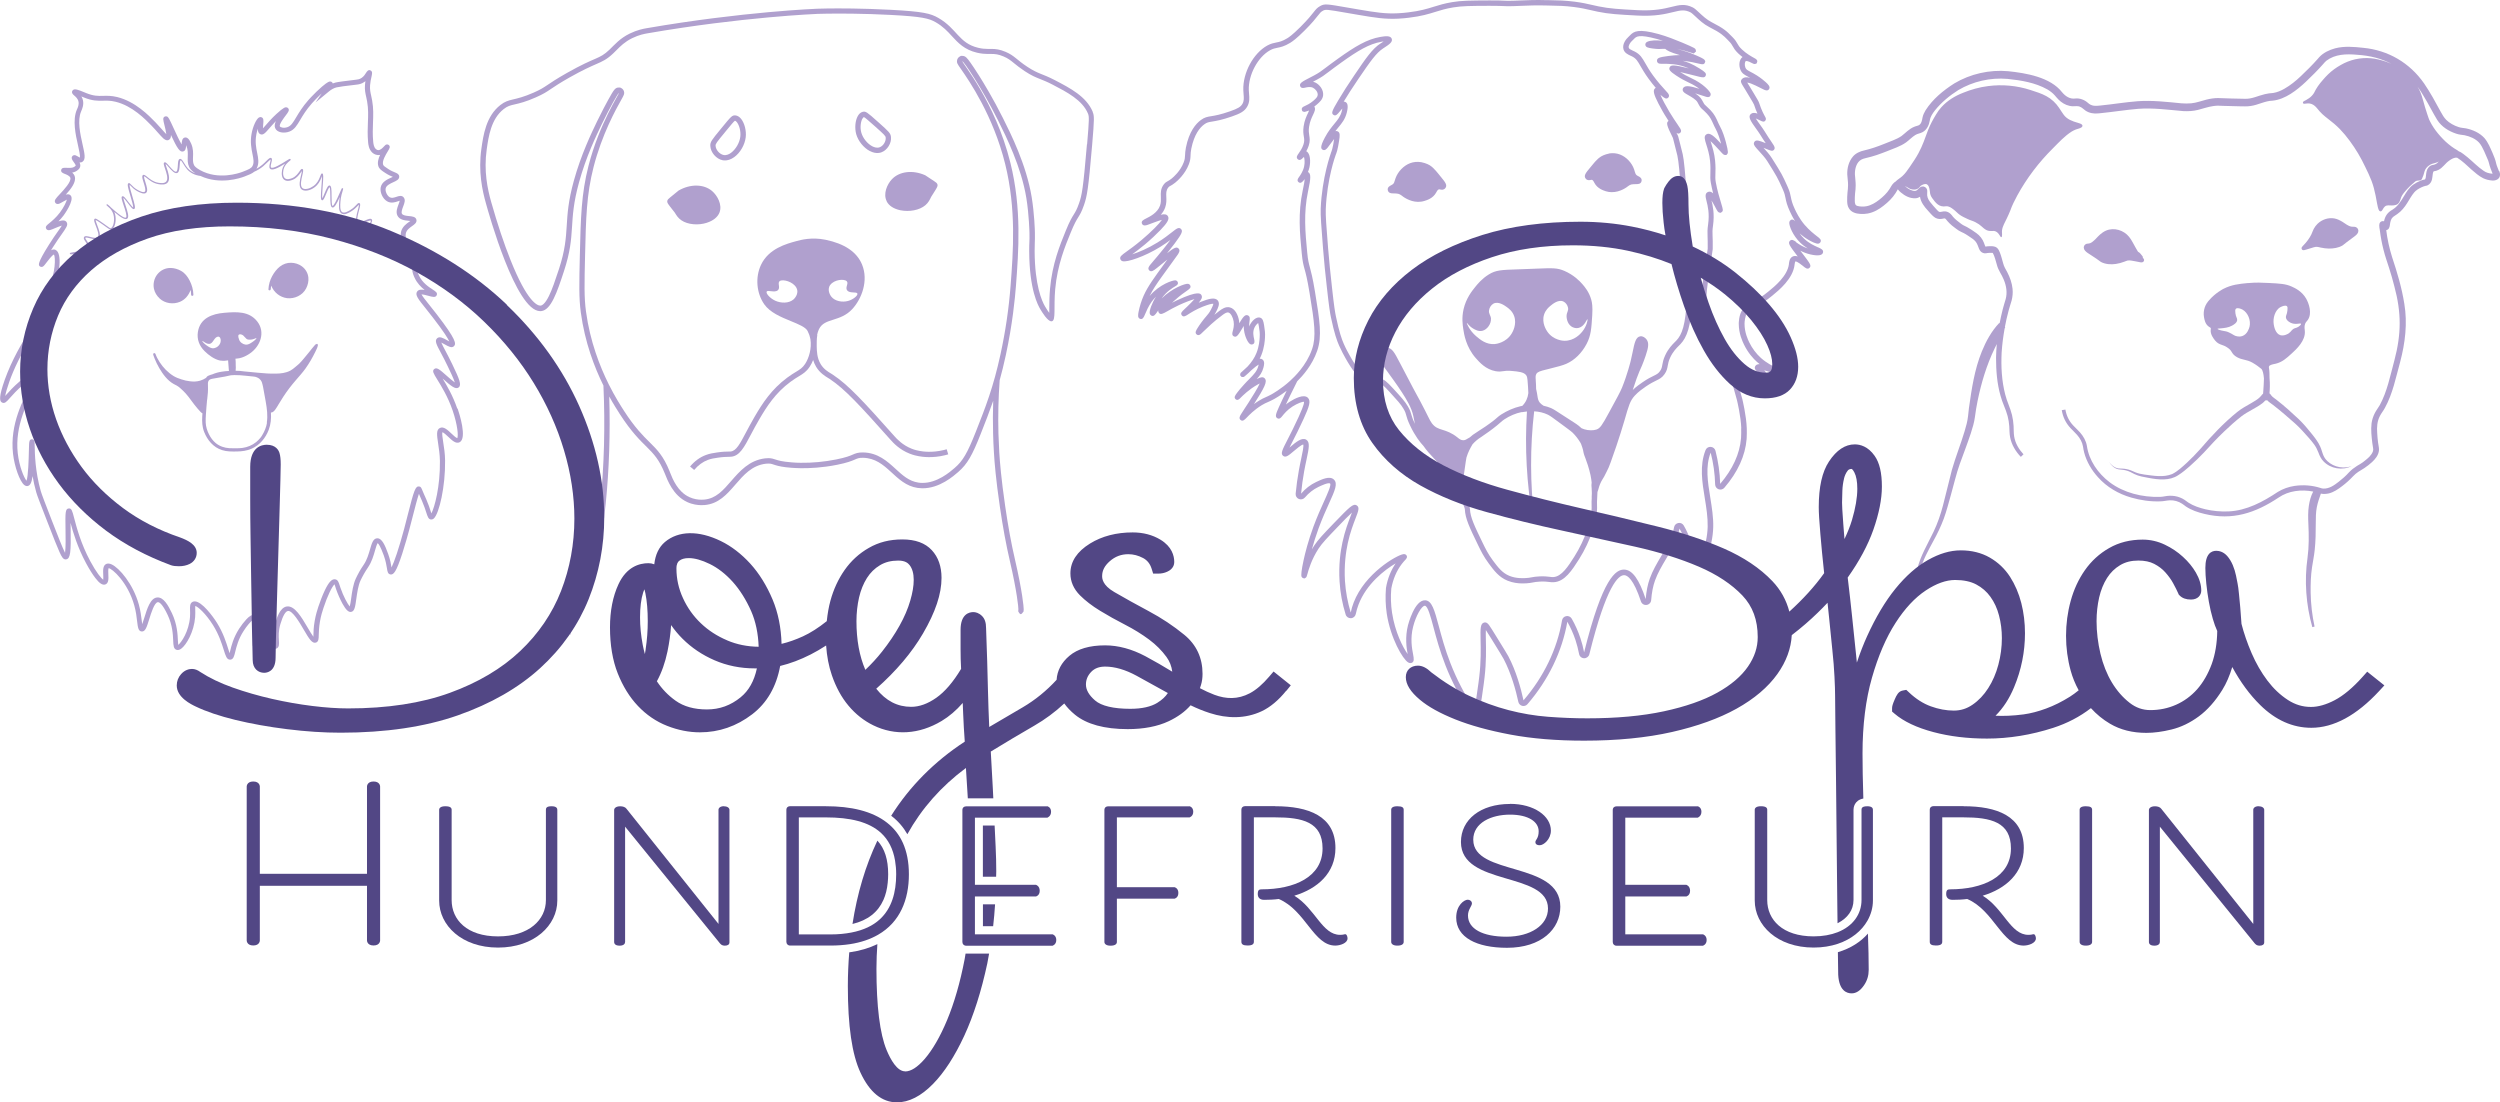 <?xml version="1.0" encoding="UTF-8"?>
<svg id="Ebene_1" data-name="Ebene 1" xmlns="http://www.w3.org/2000/svg" viewBox="0 0 949.2 418.54">
  <defs>
    <style>
      .cls-1 {
        fill: #524785;
      }

      .cls-2 {
        fill: #b0a0ce;
      }
    </style>
  </defs>
  <g id="Ebene_1-2" data-name="Ebene 1">
    <g>
      <path class="cls-2" d="M948.9,64.91l-.12.02c-.34-.95-.79-1.86-1.01-2.77-.26-1.34-.83-2.81-1.38-4.03-.89-1.98-1.66-4.03-3.12-5.73-1.82-1.98-4.39-3.12-6.98-3.66-.99-.18-1.92-.18-2.85-.51-1.7-.55-3.44-1.5-4.68-2.75-.81-.83-1.46-1.88-2.08-3.06-1.96-3.62-3.93-7.27-6.28-10.71-5.45-7.85-13.64-12.65-23.16-13.56-3.52-.38-7.13-.71-10.65.2-2.17.59-4.43,1.64-5.99,3.32l-.69.79c-1.98,2.25-4.17,4.39-6.34,6.46-1.9,1.82-3.95,3.46-6.21,4.76-1.38.79-2.77,1.38-4.29,1.62-1.03.06-2.17.2-3.14.45-2.59.59-4.92,1.88-7.61,1.76-3.1-.06-7.08-.14-10.18-.28-1.48,0-2.96.24-4.39.59-1.94.49-3.79,1.21-5.77,1.4-1.23.12-2.55.1-3.79,0-5.49-.53-10.99-1.19-16.56-.79-4.84.38-9.45,1.17-14.23,1.64-1.78.2-3.28.3-4.7-1.05-1.23-1.11-3.08-1.82-4.74-1.62-2.04.3-3.76-.85-5.04-2.39-4.45-5.73-13.7-7.27-20.48-7.98-7.06-.63-14.37,1.01-20.46,4.66-4.21,2.69-8.14,5.91-10.87,10.16-.49.81-.97,1.78-1.17,2.79-.18,1.07-.42,2.37-1.4,2.91-.16.08-.28.14-.61.22-.36.1-.81.22-1.15.38-1.9.75-3.28,2.33-4.82,3.5-1.98,1.36-4.39,2.04-6.62,3-2.51,1.01-4.94,1.86-7.57,2.47-1.48.3-3.28,1.09-4.29,2.37-1.56,1.86-2.19,4.37-2.11,6.74.06,1.42.32,2.67.3,4.03.02.99-.12,1.88-.22,2.89-.1,1.11-.14,2.11-.12,3.26.04.89.12,1.8.65,2.65.85,1.52,2.65,2.06,4.25,2.15.97.08,1.96.04,2.91-.14,2.29-.43,4.25-1.56,6.03-2.98,1.74-1.36,3.32-2.87,4.53-4.76.3-.45.57-1.01.87-1.46.32.42.69.83,1.11,1.17,1.58,1.34,3.5,2.37,5.67,2.23.59-.04,1.13-.24,1.64-.55.3,2.02,1.62,3.77,3,5.24.75.81,1.38,1.64,2.29,2.37.69.63,1.98.99,2.96.77.45-.08.77-.16.93-.18h.18c.08,0,.22.06.28.12.04.02.1.08.18.18.83,1.09,2,2.25,3.12,3.04l.83.63c.28.2.59.45.93.65.59.38,1.34.67,1.92.97.55.28,1.05.61,1.64.99,1.13.75,2.25,1.44,2.87,2.25.57.69.95,1.84,1.28,2.69.16.36.34.73.65,1.03.47.53,1.36.81,2,.69l.53-.1c.28-.04.55-.06.85-.06h.49c.3,0,.57,0,.69.02.69,1.13,1.17,3.2,1.58,4.57.49,2.02,1.88,3.72,2.63,5.65.95,2.33,1.36,4.82.71,7.27-.34,1.28-.83,2.63-1.13,3.91-.45,1.78-.85,3.56-1.19,5.34-.02,0-.16-.12-.16-.12-2.93,3.1-5,6.9-6.6,10.83-2.79,6.88-3.85,14.17-4.88,21.42-.14,1.03-.22,2.08-.34,3.08-.22,1.98-.73,3.87-1.32,5.79-1.46,4.88-3.42,9.76-4.82,14.66-1.15,4.45-2.21,9.03-3.38,13.48-.89,3.44-2.06,6.82-3.58,10-2.23,4.64-4.98,9.15-6.21,14.21l1.17.32c1.05-3.95,3.08-7.51,5-11.09,1.5-2.71,2.87-5.57,3.95-8.48,1.01-2.79,1.86-6.05,2.67-8.93,1.13-3.93,2-7.93,3.38-11.78,1.38-3.81,2.91-7.77,4.19-11.64.65-2,1.28-4.09,1.56-6.19.28-2.06.57-4.01.99-6.01,1.4-6.9,3.44-13.72,6.5-20.04.26-.55.53-1.09.81-1.64-.16,1.72-.24,3.46-.28,5.2,0,4.86.36,9.74,1.7,14.43.67,2.63,2.02,5.1,2.69,7.69.32,1.28.55,2.57.63,3.89.1,1.36.04,2.79.32,4.17.55,2.83,2.09,5.4,4.07,7.45l1.01-.97c-.89-.97-1.68-2.02-2.29-3.16-.61-1.13-1.05-2.37-1.25-3.6-.22-1.32-.14-2.63-.22-3.99-.08-1.42-.28-2.81-.61-4.19-.65-2.71-1.92-5.1-2.57-7.77-1.34-5.16-1.62-10.61-1.36-15.91.2-3.06.59-6.11,1.13-9.13.08-.16.16-.32.24-.49,0,0-.12-.08-.14-.1.38-2.06.85-4.13,1.4-6.15.32-1.32.81-2.61,1.17-3.93.36-1.44.51-2.96.34-4.45-.24-2.23-.97-4.27-1.98-6.23-.63-1.15-1.28-2.19-1.6-3.48-.34-1.21-.75-2.85-1.23-4.03-.28-.63-.49-1.26-1.11-1.8-.59-.53-1.66-.63-2.29-.61h-.53c-.51,0-1.05.06-1.56.16-.22-.4-.32-.87-.53-1.36-.49-1.42-1.64-2.91-2.87-3.74-1.23-.87-2.27-1.6-3.6-2.33-.91-.45-1.7-.77-2.47-1.42-.99-.75-2.06-1.56-2.85-2.49-1.09-1.52-2.23-2.39-4.23-1.92-.34.08-.61.14-.91.08-.32-.08-.69-.51-.99-.81-.83-.91-1.82-1.98-2.57-2.98-.79-1.03-1.23-2.09-1.09-3.36.02-.32.06-.69,0-1.11,0-.1-.06-.26-.14-.43-.26-.65-1.13-1.11-1.82-.95-1.28.26-1.48,1.52-2.63,1.68-1.25.04-2.61-.75-3.56-1.58-.12-.1-.22-.18-.3-.28.69.3,1.32.71,1.96,1.07,1.05.4,2.31.43,3.24-.3.43-.36.65-.83,1.13-1.09,2.45-1.32,2.91.45,3.16,2.55.02.83.36,1.64.83,2.31,1.36,1.92,2.67,3.58,5.28,3.14,1.09-.1,1.98.55,2.81,1.19.87.63,1.56,1.48,2.45,2.09.89.63,1.88,1.05,2.85,1.52.95.49,2.02.71,2.98,1.21.47.24.93.51,1.38.81,1.32.89,2.35,2.43,4.07,2.55.53.08,1.09-.02,1.62,0,.51.04.99.28,1.38.63.51.43.79,1.05,1.19,1.6.06.08.16.14.28.12.1-.02.18-.12.2-.22.18-.81-.06-1.62.06-2.43.22-1.6,1.13-2.98,1.78-4.41.47-.97.91-1.94,1.32-2.96.71-2.02,1.68-3.93,2.69-5.81,3.6-6.58,8.18-12.59,13.5-17.87,2.25-2.25,4.43-4.66,7.13-6.38.45-.26.91-.51,1.4-.71.73-.32,1.6-.4,2.31-.87.22-.12.49-.47.38-.79-.04-.12-.1-.22-.18-.28-.51-.43-1.03-.49-1.58-.69-2.02-.57-4.05-1.3-5.32-3.02-.63-.81-1.15-1.76-1.78-2.65-1.21-1.82-2.85-3.38-4.8-4.43-1.92-1.05-4.01-1.68-6.07-2.35-5.16-1.68-10.71-2.19-16.09-1.48-3.24.4-6.42,1.3-9.45,2.53-3.12,1.21-6.03,2.98-8.3,5.51-.75.83-1.46,1.8-2,2.75-1.13,1.86-2.23,3.85-3.02,5.89-1.11,3-2.11,5.95-3.62,8.74-.97,1.82-2.15,3.52-3.36,5.3-.89,1.28-1.68,2.47-2.79,3.46-.77.71-1.7,1.21-2.49,1.98-.04.04-.08.1-.12.14-.22.1-.43.26-.63.45-.77.71-1.13,1.58-1.66,2.39-.99,1.54-2.43,2.89-3.91,4.05-1.42,1.11-3.08,2.11-4.84,2.43-1.05.2-2.43.16-3.36-.1-.93-.22-1.01-.99-1.05-1.84,0-.89,0-1.94.1-2.87.12-1.03.26-2.17.24-3.2,0-1.38-.22-2.81-.3-4.13-.04-2.06.59-4.66,2.57-5.63.45-.22.97-.38,1.62-.53,1.34-.3,2.71-.69,4.05-1.13,1.34-.45,2.63-.95,3.91-1.44,2.45-1.03,5.08-1.8,7.29-3.38,1.19-.87,2.27-2.04,3.46-2.77.91-.59,1.78-.57,2.79-1.11,1.64-.89,2.47-2.71,2.75-4.41.18-1.44,1.07-2.71,1.96-3.87,2.43-3.02,5.55-5.61,8.83-7.67,5.55-3.32,12.27-4.84,18.72-4.27,5.16.53,10.55,1.42,15.08,3.97,1.07.63,2.06,1.38,2.83,2.25.45.51.91,1.09,1.42,1.6,1.11,1.13,2.57,2.06,4.19,2.41.73.18,1.72.2,2.43.12.65-.04.95,0,1.42.16.91.32,1.42.97,2.25,1.54,1.4.95,3.2,1.23,4.82,1.05l1.03-.1c4.72-.47,9.49-1.25,14.17-1.64,5.69-.42,11.46.38,17.14.87,1.82.08,3.68,0,5.47-.45,1.98-.47,3.83-1.19,5.83-1.46.61-.08,1.21-.16,1.8-.16l2.02.08c1.32.02,4.9.14,6.15.16,1.42,0,2.87.12,4.31-.12,2.83-.4,5.45-1.96,8.3-2.02,4.78-.47,9.25-4.01,12.61-7.17,2.27-2.17,4.45-4.31,6.52-6.66.3-.32.89-1.07,1.23-1.3,3.34-2.55,7.57-2.67,11.72-2.29,4.9.3,9.21,1.44,13,3.42-.65-.28-1.34-.55-2-.79-.47-.16-.95-.3-1.42-.45s-.95-.26-1.44-.38c-1.94-.47-3.95-.65-5.93-.51-.99.08-1.98.2-2.96.43-.97.22-1.92.53-2.85.89-.93.36-1.82.81-2.67,1.3-.85.49-1.7,1.01-2.49,1.6-1.6,1.17-3.02,2.59-4.27,4.07-1.3,1.46-2.49,3.1-3.32,4.88-.2.36-.51.75-.81,1.07-.3.34-.67.65-1.03.91-.38.28-.77.53-1.19.75l-.65.34c-.12.06-.22.12-.36.22,0,0-.04.04-.06.06,0,0-.04.04-.06.08-.04.04-.12.24-.06.43.02.06.06.12.12.16.04.04.1.08.14.08.08.04.14.04.2.04.18,0,.3,0,.42-.04l.36-.04c.22-.02.47-.04.69-.06.45,0,.89.06,1.32.22.83.3,1.54.93,2.13,1.66.61.75,1.25,1.52,1.98,2.19.73.67,1.5,1.28,2.27,1.88.77.59,1.52,1.19,2.27,1.82.73.63,1.44,1.3,2.11,1.98,1.34,1.38,2.57,2.87,3.72,4.43,1.15,1.56,2.23,3.16,3.22,4.84.99,1.66,1.88,3.38,2.71,5.12.85,1.74,1.7,3.48,2.39,5.3.69,1.8,1.15,3.68,1.54,5.59.18.95.36,1.9.53,2.85.08.49.18.95.3,1.44.06.24.12.49.2.71.08.24.18.47.34.69.08.1.2.22.36.26.16.06.34,0,.47-.08.24-.18.34-.4.49-.63.24-.43.47-.83.83-1.13.34-.3.79-.43,1.25-.43s.95.04,1.46.04.99-.06,1.48-.22c.24-.06.49-.18.69-.34.2-.16.36-.36.51-.57.28-.43.45-.91.59-1.36.14-.47.3-.91.55-1.32.49-.83,1.15-1.54,1.78-2.27.63-.73,1.34-1.38,2.06-2.02l1.09-.95c.16-.14.38-.24.59-.32.22-.06.45-.08.69-.1.24,0,.51,0,.77-.1.14-.04.24-.12.36-.22.1-.1.18-.22.22-.34.22-.45.38-.91.55-1.38.14-.47.26-.95.4-1.4.14-.45.34-.87.63-1.25.28-.36.63-.71,1.01-.97.38-.28.77-.53,1.23-.67.45-.14.93-.24,1.4-.4.24-.08.47-.16.71-.26.16-.08.3-.16.47-.24-.38.4-.71.75-1.26,1.01-.18.1-.45.2-.65.24-.1.02-.14,0-.49.08-.16.02-.36.08-.53.16-.67.3-1.19.93-1.48,1.54-.45,1.03-.4,2.02-.57,3.04,0,.06-.02.12-.04.18-.06.24-.12.38-.18.47,0,0-.02.04-.04.06,0,0-.04.02-.04.04-1.13.18-2.17.67-3.18,1.19-.85.45-1.68,1.03-2.35,1.72-1.36,1.4-2.33,3.32-3.3,4.84-.71,1.09-1.46,2.11-2.35,2.87l-.34.28c-.24.18-.49.34-.73.53-2.04,1.11-2.89,2.53-3.3,4.47-.08-.02-.2-.06-.32-.08-.65-.06-1.11.38-1.23.61-.16.26-.18.38-.2.51-.04.22-.04.36-.06.51,0,.61.1,1.19.22,1.78v.14l.03.03s0,0,0,.05c.3,2.43.75,4.84,1.36,7.21.57,2.37,1.42,4.72,2.15,7.02.73,2.29,1.4,4.59,1.98,6.92,2.71,10.06,2.67,18.06,0,28.14-1.56,5.71-2.69,11.72-5.53,16.94-.61,1.07-1.4,2.02-1.94,3.14-.59,1.19-1.01,2.47-1.19,3.79-.3,2.59,0,5,.3,7.55.08.61.2,1.25.28,1.8.08.55.1.77-.06,1.28-.55,1.52-1.86,2.61-3.12,3.6-.97.83-1.84,1.26-2.94,1.94-1.07.67-2.15,1.5-3.02,2.43-1.21,1.36-2.49,2.47-3.91,3.58-1.68,1.32-3.62,2.69-5.83,2.59l-.36-.04c-.12,0-.22-.04-.3-.06-.08-.02-.22-.08-.38-.12-3.18-1.03-6.58-1.28-9.92-.79-2.23.34-4.39,1.09-6.32,2.27-5.65,3.76-11.84,7.11-18.74,7.41-2.94.12-5.91-.14-8.76-.81-2.21-.53-4.53-1.28-6.42-2.51-.99-.75-2.06-1.54-3.28-1.98-1.23-.49-2.59-.69-3.91-.65-1.23.02-2.37.4-3.62.43-6.68.2-13.74-1.5-19.15-5.57-4.41-3.36-7.83-8.24-8.62-13.78-.3-1.9-1.36-3.72-2.63-5.14-.85-.95-1.78-1.76-2.55-2.61-1.6-1.66-2.61-3.79-2.98-6.05l-1.38.22c.2,1.25.57,2.49,1.13,3.64.55,1.15,1.32,2.25,2.17,3.16.85.93,1.76,1.72,2.51,2.59,1.11,1.28,1.98,2.75,2.25,4.43.1.73.26,1.54.45,2.29.93,3.48,2.83,6.7,5.24,9.35,3.32,3.74,7.81,6.36,12.61,7.73,3.58,1.03,7.31,1.58,11.05,1.44,1.17,0,2.41-.34,3.6-.4,1.66-.06,3.28.38,4.68,1.3.53.32.91.69,1.44,1.05,2.17,1.44,4.53,2.21,7.02,2.81,10.67,2.59,19.37-.34,28.2-6.21,3.79-2.61,8.62-3.14,13.12-2.27-.89,1.68-1.38,3.52-1.66,5.4-.34,2.27-.28,4.57-.18,6.84.2,4.37.26,8.64-.32,12.91-1.25,8.76-.57,17.83,1.82,26.33l.85-.22c-.91-4.25-1.42-8.58-1.48-12.89-.04-3.24.04-6.48.53-9.68.32-2.15.79-4.33,1.01-6.54.36-3.3.4-6.68.4-9.98,0-2.19.02-4.29.4-6.25.34-1.76.95-3.44,1.54-5.14,1.01.22,1.96.14,2.96-.06,1.94-.47,3.58-1.62,5.12-2.79,1.48-1.11,2.91-2.41,4.15-3.74,1.21-1.32,2.65-2.11,4.19-3.04,1.13-.73,2.02-1.48,3.02-2.35,1.28-1.19,2.49-2.69,2.63-4.55.04-1.03-.26-1.94-.36-2.89-.16-1.15-.24-2.33-.32-3.54-.18-2.31-.04-4.47,1.03-6.52.53-1.05,1.32-1.98,1.88-3.04,3-5.44,4.17-11.56,5.81-17.49,1.9-7.15,2.81-14.7,1.58-22.04-.95-6.05-2.71-11.94-4.64-17.73-1.05-3.34-1.8-6.76-2.23-10.24.34-.06.69-.24.97-.63.49-.81.38-1.6.59-2.43.24-1.15.69-1.84,1.72-2.45.26-.16.69-.43.91-.61,1.54-1.05,2.79-2.61,3.72-4.11.95-1.48,1.66-2.87,2.71-4.11l.3-.32.3-.28c.2-.18.45-.34.67-.51.93-.59,1.98-1.13,3.04-1.38.26-.04.45-.06.77-.2.89-.4,1.52-1.4,1.68-2.27.18-.69.18-1.48.3-2.13.06-.4.16-.75.38-.93.61-.06,1.23-.26,1.76-.53,1.64-.79,2.57-2.47,4.01-3.46.91-.67,2.04-1.36,3.12-1.15,2,1.25,3.66,2.89,5.44,4.51,1.34,1.15,2.71,2.39,4.37,3.24,1.13.53,2.19.79,3.46.89,1.3.12,2.89-.47,2.98-2.11.04-.63-.16-1.01-.3-1.5ZM946.26,65.95h-.02c-.51-.02-1.11-.16-1.7-.32-.57-.16-.99-.4-1.5-.73-2.21-1.46-4.03-3.42-6.13-5.16-.55-.45-1.09-.89-1.66-1.3-.28-.22-.57-.43-.95-.65-.18-.1-.4-.22-.71-.32-.2-.16-.4-.3-.63-.45-.38-.22-.79-.47-1.17-.71-.77-.51-1.52-1.05-2.23-1.66-.71-.59-1.4-1.21-2.04-1.9-1.3-1.34-2.51-2.77-3.54-4.33-.51-.77-.97-1.56-1.38-2.39-.43-.79-.67-1.7-.99-2.59-.3-.89-.59-1.82-.87-2.73-.28-.91-.53-1.84-.79-2.77-.12-.47-.26-.95-.43-1.44s-.34-.97-.53-1.44c-.3-.75-.69-1.46-1.09-2.15.85,1.15,1.64,2.39,2.39,3.7,1.8,2.91,3.28,5.99,5.08,8.93,1.64,2.59,4.37,4.29,7.23,5.22,1.01.36,2.15.43,3.16.59,2.02.43,4.09,1.28,5.51,2.81.73.83,1.32,1.96,1.88,3.18.53,1.17,1.11,2.49,1.58,3.64.26.65.3,1.17.53,1.88.22.73.47,1.4.73,2.04l.36.93s.02.06.04.1h-.12Z"/>
      <path class="cls-2" d="M859.24,149.48c-.3.24-.59.55-.83.95l-.02-.1-.06.12s-.08.12-.12.16l-.04.06s-.04.04-.06.06c-.97.99-2.19,1.62-3.46,2.39-1.74,1.01-3.6,1.98-5.18,3.28-5.18,4.17-9.76,9.07-14.07,14.09-1.6,1.8-3.32,3.54-5.08,5.2-1.74,1.58-3.5,3.26-5.61,4.31-3.36,1.34-6.98.63-10.53.18-1.19-.18-2.37-.4-3.46-.87-1.09-.51-2.31-1.05-3.52-1.23-.91-.2-1.86-.14-2.77-.22-1.52-.18-2.75-1.23-3.64-2.45.79,1.3,2.02,2.49,3.58,2.79.91.14,1.82.14,2.71.38,1.21.26,2.21.85,3.32,1.42,1.72.85,3.58,1.11,5.42,1.46,3.66.69,7.91,1.17,11.19-1.03,1.6-.99,3.06-2.23,4.45-3.46,1.86-1.66,3.64-3.36,5.34-5.16,2.47-2.73,4.94-5.38,7.59-7.91,2.13-2.06,4.33-4.01,6.64-5.83,2.51-1.92,5.42-3.02,8-5,.34-.28.75-.65,1.01-.99,0,0,.02-.04.04-.04h.16c.16,0,.34,0,.53-.1.63.71,1.6,1.3,2.27,1.82,2.85,2.21,5.67,4.64,8.34,7.02,1.8,1.62,3.4,3.4,5,5.22.79.91,1.6,1.82,2.27,2.77.69.97,1.19,1.96,1.62,3.08.42,1.17,1.03,2.47,1.96,3.36,2.69,2.77,7.13,3.5,10.57,1.8-.59.18-1.17.32-1.78.4-1.78.24-3.62-.06-5.22-.85-1.56-.77-2.89-1.96-3.6-3.52-.49-1.09-.73-2.33-1.25-3.46-.77-1.76-1.98-3.3-3.14-4.76-1.54-1.92-3.16-3.87-4.94-5.59-2.73-2.57-5.45-5.04-8.4-7.33-.43-.36-1.8-1.26-2.06-1.7-.22-.36-.47-.65-.73-.85.14-1.54.22-3.74.02-5.81,0-1.42-.02-2.79-.22-3.83-.02-.14-.08-.38.02-.61.22-.51,1.28-.75,2.04-.91.16-.04.32-.08.49-.1,2.51-.61,4.07-2.04,6.05-3.85,1.86-1.7,5.34-4.88,5.02-8.6,0-.12-.02-.26-.04-.4-.08-.69-.18-1.56.22-2.47.16-.34.3-.51.51-.75.14-.16.3-.34.47-.59,1.68-2.49.38-6.21-.65-8.04-1.62-2.81-4.21-4.01-5.45-4.57-2.33-1.07-4.59-1.17-8.7-1.38-2.79-.14-4.8-.24-7.65.02h-.28c-3.46.34-6.19.61-9.31,2.19-.12.06-3.08,1.56-5.49,4.37-.59.67-1.23,1.52-1.64,2.73-.38,1.15-.49,2.43-.28,3.62.18,1.03.45,2.61,1.74,3.58.16.12.32.22.45.3.28.18.34.22.38.3.04.12.04.24,0,.45v.1c-.26,1.82,1.09,3.48,1.66,4.19.87,1.07,1.72,1.36,2.55,1.66.59.2,1.21.4,2.02.95,1.07.69,1.4,1.19,1.72,1.74.38.63.83,1.34,2.11,2.02.95.51,1.84.73,2.71.93.97.22,1.88.45,3.04,1.09.53.3,1.09.67,1.13.69.12.08,1.32.87,2.25,1.66.55.49.87,1.96,1.01,3.7-.04,1.6-.14,3.28-.24,4.59-.02.45-.06.81-.08,1.11ZM865.8,116.63l-.02.04c.75-.45,2.02-.89,2.53-.4.3.28.24.77.18,1.58-.16,1.66-.69,1.96-.57,2.75.2,1.26,1.8,1.96,2,2.04,1.8.77,3.54-.12,3.72.32.12.3-.61.89-1.03,1.15-.53.32-.87.36-1.3.51-1.23.45-1.3,1.26-2.37,1.98-.08.06-1.72,1.11-3.18.65-1.88-.61-2.35-3.38-2.45-3.97-.43-2.47.45-5.42,2.47-6.66ZM854.08,124.16h-.02c-.1.43-.75,2.73-2.67,3.42-.79.28-1.54.2-1.88.14-1.28-.18-1.56-.77-3.3-1.54-.45-.2-.77-.3-1.03-.36-.43-.1-.73-.14-.95-.18-1.03-.16-2.29-.57-2.27-.77,0-.12.55-.14,1.28-.2,1.21-.12,2.85-.26,4.21-1.03.65-.36,1.84-1.03,1.96-2.08.08-.77-.49-1.13-.67-2.63-.08-.73-.16-1.36.18-1.7.55-.51,1.82-.06,2.55.34,1.98,1.13,3.26,4.03,2.61,6.6Z"/>
      <path class="cls-2" d="M875.68,94.75l2.85-.87c.95-.3,1.62-.12,2.59.12,1.03.22,2.06.36,3.12.38,1.76,0,3.64-.26,5.22-1.21,1.09-.89,2.13-1.68,3.28-2.51,1.07-.89,3.28-1.94,2.53-3.68-.24-.49-.75-.83-1.3-.87-.4-.02-.81,0-1.19-.06-1.21-.2-2.31-1.13-3.36-1.8-.89-.53-1.94-1.11-3.14-1.32-2.33-.4-4.68.45-6.34,2.02-.61.59-1.07,1.23-1.48,1.98-.36.67-.57,1.44-.89,2.09-.75,1.5-1.76,2.85-2.91,4.03-.22.24-.51.49-.71.83-.04.08-.12.24-.1.4,0,.2.12.47.3.57l-.04.02c.49.3,1.09,0,1.56-.12Z"/>
      <path class="cls-2" d="M813.6,97.95c.02-.14.02-.28-.02-.43,0-.04-.04-.1-.06-.14-.04-.06-.06-.12-.12-.18-.47-.57-.91-1.28-1.58-1.58-.06-.06-.1-.12-.16-.2-.2-.3-.57-.91-.75-1.28-.87-1.42-1.48-2.96-2.55-4.23-2.04-2.53-5.71-3.66-8.76-2.35-1.78.81-2.83,2-4.03,3.28-.57.53-1.32,1.25-2,1.5-.45.16-.73.1-1.25.2-.38.06-.97.51-1.07.97-.53,1.7,1.76,2.69,2.85,3.48,1.28.81,2.39,1.58,3.58,2.47,1.74.91,3.81,1.03,5.69.75,1.11-.16,2.21-.47,3.24-.87.45-.16.87-.36,1.3-.45.95-.1,1.88.18,2.83.32.65.12,1.28.26,1.94.38.57.12,1.28-.02,1.38-.75.04-.38-.16-.67-.4-.89l-.04-.02Z"/>
      <path class="cls-2" d="M690.25,93.9l-.1-.04c-1.32-.59-3.32-1.48-5.14-3.22-.69-.65-1.25-1.34-1.72-2.02.91.81,2,1.66,3.32,2.43,1.07.63,3.02,1.66,3.89,1.44.28-.08.53-.26.67-.51.53-.89-.26-1.5-1.26-2.25-1.09-.85-2.93-2.25-4.74-4.37-2.06-2.45-3.16-4.78-3.74-6.03-1.03-2.21-1.25-3.38-1.48-4.51-.2-1.03-.4-2.11-1.17-3.79l-.26-.59c-1.78-3.93-2-4.43-5.81-10.44-.87-1.38-2.08-2.73-3.14-3.87.26.1.51.2.71.28,2.13.87,2.63,1.07,3.2.53.65-.63.14-1.46-.06-1.8-.2-.34-.51-.79-.89-1.36-.65-.97-1.56-2.29-2.55-3.93-.45-.73-1.05-1.58-1.64-2.39-.51-.71-1.28-1.76-1.7-2.49.43.16,1.01.43,1.76.81.61.32,1.36.71,1.88-.02.4-.55.12-1.05-.14-1.5-.38-.69-1.3-2.29-2.25-5.22-.18-.55-.65-1.32-1.88-3.38-.45-.73-.97-1.6-1.6-2.65-.38-.63-.67-1.11-.91-1.48-.04-.06-.08-.12-.12-.18.3.04.75.12,1.42.36,1.15.43,2.45,1.09,3.5,1.62.59.3,1.09.57,1.48.73.34.16,1.4.63,1.92-.26.51-.87-.3-1.72-1.34-2.65-.55-.49-1.7-1.48-3.32-2.51-.93-.59-1.7-.99-2.33-1.32-1.28-.67-1.72-.93-2-1.6-.43-1.01-.24-2.25.1-2.49.18-.12.73-.18,2.49.77.45.24.75.4,1.19.26l.42-.14.18-.38c.45-.91-.43-1.38-.99-1.68-.95-.53-2.96-1.6-4.74-3.3-1.01-.97-1.34-1.54-1.7-2.19-.36-.65-.77-1.36-1.78-2.39l-.57-.57c-1.58-1.62-2.71-2.79-7.43-5.18-1.86-.95-3.46-2.45-4.74-3.64-.95-.89-1.7-1.6-2.41-1.96-2.96-1.48-5.1-.95-8.08-.22-2.73.67-6.46,1.58-12.71,1.26-7.19-.38-10.79-.59-14.94-1.44-.89-.18-1.72-.36-2.49-.55-1.94-.45-3.79-.87-6.7-1.25-3.56-.45-6.25-.51-9.66-.57h-.73c-4.21-.14-7.43,0-10.28.12-.89.04-1.74.08-2.57.1-1.86.06-2.57.02-3.56-.02-1.05-.06-2.37-.12-5.57-.1-7.04.04-10.59.04-14.09.65-2.93.49-4.98,1.13-6.96,1.74-2.53.79-5.12,1.6-9.76,2.15-.99.12-2.25.26-3.91.34-4.8.24-8.4-.34-14.88-1.44-1.62-.28-3.02-.53-4.25-.73-7.83-1.36-8.64-1.52-10.32-.59-1.19.65-1.68,1.3-2.51,2.35-.83,1.07-2.11,2.69-4.98,5.57-3.26,3.24-4.51,4.01-5.04,4.33-1.88,1.15-3,1.38-4.17,1.6-.99.2-2.02.4-3.4,1.15-5.32,2.94-9.33,10.38-9.11,16.94,0,.55.06,1.05.1,1.54.12,1.44.22,2.55-.45,3.7-.67,1.13-1.72,1.76-4.68,2.79-3.68,1.3-5.69,1.62-7.15,1.86-1.5.24-2.49.4-3.91,1.44-1.94,1.42-4.49,4.37-5.71,10.49-.26,1.3-.28,2.17-.32,2.87-.04.89-.06,1.54-.51,2.73-1.25,3.3-3.81,5.53-4.55,6.13-.75.61-1.19.83-1.54,1.03-.47.24-.89.49-1.44,1.17-1.28,1.66-1.21,3.28-1.15,4.84.04,1.11.08,2.15-.32,3.28-.97,2.73-3.85,4.15-5.4,4.92-.87.45-1.88.93-1.44,1.94.43.97,1.58.61,2.06.45.51-.16,1.17-.4,1.86-.69.93-.34,2.61-.99,3.66-1.23-1.01,1.44-3.95,4.47-7.83,7.73-2.41,2.02-4.37,3.42-5.67,4.35-1.86,1.34-2.71,1.94-2.25,2.96.08.18.3.51.79.65,1.68.51,8.42-1.78,14.27-5.4,1.52-.93,2.81-1.86,3.91-2.67-1.28,1.72-3,3.89-4.88,6.13-.51.61-.97,1.15-1.4,1.64-.63.73-1.11,1.3-1.44,1.72-.38.49-1.01,1.32-.38,2.02.75.85,1.74.1,2.69-.65.75-.57,1.72-1.36,2.75-2.21.45-.36.97-.79,1.5-1.21-.97,1.32-2.27,3.1-3.87,5.34-3,4.23-4.92,7.08-6.27,11.38-.34,1.07-.63,2.25-.81,3.18-.18,1.01-.43,2.25.57,2.61,1.01.36,1.42-.59,1.88-1.7.47-1.13,1.28-3.06,2.55-4.82.51-.71,1.07-1.34,1.64-1.9-1.5,2.31-2.63,5.3-2.39,6.4.08.34.26.61.55.77.95.53,1.56-.34,2.27-1.36.12-.18.26-.38.42-.61-.06.32,0,.63.2.91.65.89,1.54.38,3.16-.53,1.07-.61,2.55-1.46,4.49-2.37,2.41-1.11,4.57-1.92,5.89-2.27-.73.83-1.84,1.94-2.69,2.77-.4.4-.77.75-1.09,1.03-1.03.97-1.6,1.52-1.05,2.31.61.85,1.44.32,2.31-.24,1.09-.71,3.12-2,5.71-3.02,2.15-.83,3.48-1.19,3.97-1.07,0,.47-.61,1.62-.91,2.21-.57,1.11-1.07,1.72-1.86,2.63-.49.57-1.03,1.21-1.7,2.13-.59.79-1.15,1.62-1.56,2.29-.53.85-1.07,1.74-.3,2.37.73.61,1.44-.04,1.72-.3.24-.22.57-.53.97-.93,1.46-1.4,3.89-3.77,7.02-6.07.89-.67,1.7-1.19,2.35-1.03.95.24,1.74,1.92,1.98,3.36.26,1.56-.12,2.94-.34,3.74-.16.61-.43,1.54.43,1.96,1.05.51,1.64-.47,3.22-3.08.16-.26.34-.57.53-.87,0,.49.02,1.01.1,1.58.32,2.47,1.46,4.78,2.29,5.28.4.26.79.18.97.12.95-.32.73-1.34.59-1.98-.24-1.03-.63-2.75.1-4.33.38-.85,1.03-1.52,1.44-1.78.06.22.14.57.24,1.15.28,1.76.43,2.65.32,4.33-.06,1.01-.22,3.4-1.21,5.87-.73,1.84-1.88,3.56-3.4,5.18-.53.47-1.11,1.01-1.74,1.6-.12.1-.22.22-.32.3-.02.02-.04.04-.08.06-.32.26-.59.47-.63.91l-.04.43.57.65h.43c.38.04.55-.04,1.05-.53.77-.63,1.48-1.3,2.15-1.98,1.48-1.32,2.33-1.92,2.83-2.21-.06.26-.12.55-.16.67-.51,1.88-1.6,3-3.4,4.84-.61.61-1.3,1.3-2.02,2.11-1.26,1.36-2.08,2.39-2.55,3.02-.79,1.05-1.36,1.8-.65,2.49.73.69,1.44,0,1.86-.45.89-.89,3.24-3.26,6.56-5.1.3-.16.57-.3.77-.4-.73,1.72-2.85,5.06-4.23,7.23-.61.97-1.17,1.82-1.68,2.57-.55.83-.97,1.48-1.25,1.96-.32.55-.87,1.46-.14,2.08.81.73,1.54-.04,2.33-.85,1.01-1.05,2.91-3.02,5.73-4.74,1.01-.61,1.6-.87,2.31-1.17.63-.28,1.36-.59,2.47-1.21.12-.06,2.19-1.21,4.68-3.1-1.3,2.65-2.29,4.76-2.96,6.25-1.03,2.33-1.6,3.62-.57,4.19.83.47,1.4-.24,1.9-.87.65-.81,1.88-2.33,3.87-3.6,1.94-1.23,3.89-1.92,4.35-1.76.2.79-1.48,4.47-2.02,5.69-1.56,3.44-2.98,6.21-4.11,8.42-2.19,4.25-2.83,5.53-1.82,6.38.99.83,2.13-.14,3.99-1.72.89-.77,2.96-2.51,3.68-2.57.22.65-.3,3.12-.77,5.3-.28,1.34-.61,2.85-.91,4.57-.53,2.89-.93,5.87-1.21,8.79-.08.87.4,1.68,1.21,2.02.81.34,1.74.1,2.31-.57,1.44-1.7,3.14-3.04,5.06-3.97.97-.47,3.89-1.86,4.49-1.32.55.49-1.03,3.97-2.29,6.76-1.17,2.57-2.61,5.77-4.03,9.61-1.98,5.38-3.14,9.96-3.76,12.83-.77,3.56-1.01,5.67-.73,6.21.14.26.36.45.65.53l.43.1.36-.2c.43-.24.51-.55.75-1.44.45-1.64,1.52-5.51,4.23-9.68,1.38-2.11,3.36-4.17,7.31-8.28,2.08-2.19,4.11-4.27,5.38-5.42-.16.45-.34.95-.53,1.42-.85,2.21-2.15,5.57-3.06,9.8-.73,3.34-1.52,8.62-1.11,14.94.26,4.23,1.03,8.46,2.31,12.55.26.87,1.07,1.44,1.98,1.4.93-.04,1.68-.69,1.86-1.58.26-1.23.61-2.45,1.05-3.6,3-7.85,9.92-13.2,14.09-15.63-1.82,2.67-3.06,5.79-3.66,9.25,0,.06,0,.12-.02.18-.26,3.22-.16,6.44.3,9.59,1.42,9.37,6.07,17.35,8.14,18.58.55.32,1.01.28,1.28.18,1.11-.4.89-1.6.59-3.24-.43-2.25-1.15-6.03.02-10.55,1.05-4.11,3.22-7.93,4.45-7.91,1.11.06,2.23,4.23,3.3,8.28,1.05,3.97,2.39,8.89,4.53,14.37,2.43,6.23,5.59,12.27,9.35,17.91.36.55.97.87,1.62.89.14,0,.3,0,.45-.04.81-.16,1.42-.81,1.56-1.6.28-1.64.57-3.3.81-4.94.63-4.13.99-7.17,1.05-7.73.67-5.79.57-10.65.49-14.21-.02-1.38-.06-2.77,0-3.7.57.87,1.4,2.19,2.15,3.4,2.73,4.43,4.25,6.88,4.59,7.55,2.87,5.47,4.64,11.88,5.59,16.31.16.75.73,1.32,1.46,1.52.73.18,1.5-.06,2-.63,7.96-9.23,13.18-20.06,15.14-31.31,1.25,2.21,2.29,4.55,3.1,6.96.57,1.72,1.01,3.48,1.36,5.26.16.93.95,1.62,1.9,1.64h.04c.93,0,1.74-.61,1.96-1.52,6.48-26.15,11.05-30.06,13.22-30.02h.04c1.15.04,3.5,1.38,6.32,9.94.3.91,1.17,1.48,2.15,1.36.95-.12,1.66-.85,1.74-1.82.24-2.94.69-5.3,1.46-7.45.99-2.79,2.61-5.55,4.19-8.2,2.17-3.68,4.41-7.49,5.1-11.52,2.04,3.51,3.26,7.38,3.71,11.34.6-.13,1.24-.2,1.9-.23-.47-4.3-1.78-8.49-3.99-12.28-.43-.73-1.23-1.11-2.06-.95-.85.16-1.48.81-1.62,1.64-.61,3.7-2.67,7.19-4.86,10.89-1.62,2.75-3.3,5.59-4.35,8.56-.81,2.27-1.3,4.76-1.56,7.79-2.49-7.53-5.06-11.09-8.12-11.19-3.18-.1-8.22,3.04-15.26,31.42-.34-1.82-.81-3.64-1.4-5.38-.85-2.57-1.96-5.06-3.3-7.41-.43-.73-1.23-1.11-2.06-.97-.85.14-1.48.79-1.62,1.62-1.86,10.91-6.92,21.4-14.63,30.36-.99-4.55-2.79-11.13-5.77-16.76-.38-.71-1.72-2.89-4.66-7.65-1.3-2.13-2.06-3.32-2.55-4.01-.36-.51-.97-1.34-1.92-1.13-1.52.34-1.48,2.29-1.4,6.56.08,3.5.18,8.28-.49,13.93-.04.34-.4,3.48-1.05,7.67-.24,1.6-.51,3.22-.79,4.82-3.66-5.51-6.72-11.38-9.09-17.47-2.11-5.38-3.4-10.26-4.45-14.17-1.62-6.01-2.59-9.66-5.16-9.78-3.99-.18-6.42,9.05-6.52,9.43-1.19,4.66-.57,8.64-.14,10.99-1.8-2.55-4.8-8.3-5.93-15.73-.45-3-.55-6.05-.28-9.13.65-3.56,1.98-6.72,3.97-9.33.59-.77,1.03-1.23,1.34-1.56.34-.36,1.01-1.07.4-1.8-.14-.18-.51-.49-1.15-.38-2.49.38-14.59,7.25-18.85,18.38-.47,1.21-.85,2.49-1.11,3.79-1.19-3.91-1.92-7.93-2.19-11.96-.38-6.09.38-11.19,1.07-14.39.89-4.09,2.11-7.21,2.98-9.49,1.05-2.73,1.58-4.11.42-4.84-1.36-.85-2.73.61-8.62,6.7-4.05,4.21-6.07,6.32-7.55,8.58-.3.47-.59.95-.87,1.42.65-2.37,1.5-5.08,2.55-7.98,1.4-3.77,2.81-6.92,3.97-9.47,2.23-4.92,3.46-7.61,1.8-9.11-1.6-1.44-4.55-.04-6.72.99-2.17,1.03-4.07,2.51-5.69,4.41.26-2.83.67-5.71,1.17-8.5.3-1.68.63-3.18.91-4.51.89-4.23,1.4-6.56-.14-7.49-1.64-.97-3.89.93-6.07,2.77-.1.08-.18.16-.28.24.34-.73.79-1.56,1.23-2.43,1.09-2.13,2.57-5.02,4.15-8.5,2.06-4.53,2.89-6.8,1.58-8.02-1.56-1.46-4.96.32-6.84,1.52-.55.34-1.03.71-1.48,1.07.89-1.92,2.25-4.74,4.29-8.81,2.13-2.11,5.69-6.09,7.59-11.56,1.94-5.55.95-11.56-.83-22.45-.89-5.4-1.5-7.63-1.94-9.27-.43-1.58-.73-2.63-1.01-5.61-.73-7.67-1.44-14.9.32-23.28l.08-.38c.93-4.37,1.13-6.34-.12-6.92.22-.55.43-1.13.57-1.78.47-2.15.38-5.36-1.21-6.09.34-.63.67-1.32.93-2.11.57-1.74.38-2.85.2-3.95-.14-.89-.28-1.8-.06-3.26.28-1.94.99-3.46,1.52-4.55.55-1.15,1.07-2.25.45-3.1.32-.22.67-.49.99-.79,1.09-.95,2.21-1.92,2.37-3.52.2-2.06-1.34-4.01-2.89-4.78-.32-.16-.65-.26-.95-.34.08-.04.14-.08.22-.12.43-.22.85-.43,1.19-.63,2-1.07,2.87-1.72,4.62-3.06,1.05-.79,2.49-1.9,4.74-3.5,6.27-4.49,10.55-7.06,15.22-7.87.3-.06.59-.1.83-.12-.36.24-.71.47-.89.59l-.3.18c-3.12,2-5.57,5.61-10,12.15-2.27,3.32-4.41,6.68-6.05,9.45-2.45,4.11-2.69,4.88-1.84,5.49.85.61,1.48-.14,2.33-1.17.24-.3.67-.81,1.07-1.23-.04.28-.12.63-.2.97-.53,2.06-1.54,3.3-2.83,4.84-1.09,1.34-2.35,2.83-3.6,5.2-1.9,3.58-1.48,4.25-.89,4.62.87.55,1.6-.36,1.92-.75.3-.38.71-.91,1.11-1.48.36-.49.87-1.19,1.36-1.8,0,.06,0,.12-.02.18-.24,1.54-.4,2.57-.69,3.6-.2.75-.43,1.32-.51,1.5v.06s-3.38,9.19-3.87,21.09c-.1,2.53.22,6.74.89,15.16.43,5.47.83,9.17,1.46,14.8.85,7.67,1.19,9.64,1.52,11.23,1.3,6.25,2.35,9.07,3.12,10.81.89,2.02,1.8,3.66,2.47,4.86.95,1.7,2.41,4.11,3.91,5.91,1.74,2.09,2.69,3.24,4.33,3.72,1.23.36,2.13.18,2.91,0,.63-.14,1.13-.24,1.88-.06.61.14,1.19.45,3.74,3.24,2.81,3.08,4.23,4.62,5.2,6.3.73,1.25.87,1.8,1.07,2.57.22.81.49,1.8,1.44,3.81,1.86,3.93,3.79,6.38,5.1,7.77,1.13,1.68,2.45,3.08,4.17,4.94l.12.12c.93,1.01,1.76,1.88,2.47,2.63,3.22,3.4,4.19,4.43,4.74,6.19.04.12.08.26.12.4.14.49.32,1.13.67,2.06,0,.04,1.54,4.13,2.63,5.45.38.93.75,1.86.77,2.23.14,3.5,1.78,6.92,5.08,13.72,1.01,2.08,2.06,4.25,3.99,6.84,2.06,2.79,3.87,5.2,7.13,6.54,2.02.83,4.05,1.03,5.49,1.05.69,0,1.25,0,1.62-.04,1.05-.06,1.76-.18,2.45-.32.73-.14,1.5-.28,2.79-.34,1.64-.08,2.65.04,3.44.14.61.08,1.13.14,1.74.1,4.21-.2,6.98-4.57,9.66-8.79,4.29-6.78,7.1-15.16,6.8-20.36-.06-.95,0-1.9.06-2.91.04-.73.08-1.46.1-2.19.12-.24.2-.55.28-.81.18-.71.47-1.78,1.11-3.08.2-.4.28-.51.4-.71.14-.22.34-.51.77-1.28.04-.06.47-.87.99-1.96.49-.87.93-1.96,1.46-3.42,3.24-8.89,5.2-15.77,5.22-15.83,1.66-5.79,2.15-7.53,3.91-9.47,1.38-1.52,3.18-2.77,4.25-3.5,1.72-1.17,2.91-1.76,3.87-2.23,1.32-.65,2.25-1.09,3.22-2.47.87-1.23,1.03-2.19,1.21-3.2.16-.87.3-1.76.95-3.14,1.03-2.21,2.35-3.52,3.3-4.47.2-.2.4-.4.57-.57,2.39-2.55,4.09-6.5,4.49-17.57.22-5.67-.06-8.74-.47-13.02-.24-2.65-.55-5.95-.79-10.69-.02-.47-.06-1.07-.1-1.78-.38-7.43-1.28-24.84-2.27-29.05-.67-2.81-1.54-6.09-1.7-6.7-.04-.14-.08-.26-.14-.38-.2-.38-.36-.73-.53-1.05.47.36.89.45,1.38.04.73-.61.2-1.44-.06-1.84-.2-.32-.51-.77-.87-1.32-.83-1.23-1.98-2.91-3.14-4.84-1.34-2.23-2.73-4.84-3.4-6.46.18.14.36.28.49.4.95.77,1.76,1.44,2.49.65.65-.71,0-1.52-.22-1.78-.22-.26-.55-.63-.97-1.09-1.13-1.23-2.83-3.1-4.59-5.53-1.4-1.92-2.25-3.42-2.93-4.62-1.17-2.04-1.94-3.4-4.05-4.47-.24-.12-.49-.24-.73-.34-.87-.4-1.4-.67-1.52-1.13-.2-.75.53-1.96,1.34-2.67.22-.2.43-.4.61-.59.93-.99,1.82-1.92,8.89,0,.69.18,1.4.4,2.13.65-2.45-.26-4.68-.24-6.01.42-.59.28-.73.85-.63,1.28.2.77.97.99,2.73,1.23.81.1,1.96.22,2.33.2,1.3-.06,2.19-.1,2.47-.06.61.55,1.6,1.23,5.55,2.37h-.08c-.77-.04-2.83.14-4.37.34-3.44.45-4.09.79-4.23,1.6-.06.32.02.65.22.89.4.49.93.47,2.13.47,1.92,0,5.49-.06,9.35,1.58.12.04.24.1.36.16-5.73-1.42-6.82-1.42-7.29-.32-.34.83.22,1.52,2.55,3.06,1.58,1.05,3.34,2.02,4.86,2.71,1.62.73,2.91,1.56,3.91,2.31-3.46-1.07-5.14-1.34-5.99-.51-.26.26-.38.63-.34.99.1.77.81,1.17,2.13,1.92,1.23.71,2.93,1.68,3.48,2.69.95,1.82,1.09,2,1.92,2.73.34.3.83.73,1.66,1.6,1.26,1.3,1.82,2.59,2.39,3.85.26.59.53,1.19.85,1.76.91,1.64,1.66,3.95,2.15,5.81-2.79-3.04-4.33-4.33-5.57-3.56-1.07.67-.65,1.94-.04,3.89.51,1.58,1.17,3.72,1.42,6.19.2,2.15.16,3.48.12,4.68-.04,1.21-.08,2.27.18,3.68.24,1.38.57,2.73.87,3.97-.61-.57-1.21-.79-1.86-.57-1.4.49-1.03,1.98-.67,3.42.49,1.92,1.21,4.8.61,8.99-.28,1.96-.24,2.87-.2,4.37.04,1.05.08,2.47.06,4.84,0,.24-.24,1.7-.49,3.26-.34,2.29-.83,5.4-1.28,8.62-1.36,9.84-.47,14.09.95,19.05,1.36,4.74,3.66,7.59,8.2,13.14l3.72,13.38c.08.32,1.5,6.19,1.64,10.71l-.04.02c.04,1.13.02,2.29-.04,3.48,0,.12,0,.22-.02.32-.49,5.87-3.14,11.68-7.91,17.27-.12-4.23-.73-8.44-1.78-12.55-.22-.85-.93-1.44-1.82-1.5-.87-.06-1.66.45-1.96,1.25-2.31,5.85-1.28,12.17-.28,18.26.59,3.58,1.17,7.27,1.09,10.81-.09,3.68-.95,7.51-2.62,11.96.74.12,1.43.31,2.08.57,1.69-4.57,2.56-8.54,2.65-12.38.1-3.72-.53-7.51-1.11-11.17-.99-6.07-1.92-11.8.14-17.12,1.03,3.97,1.6,8.04,1.7,12.1.02.83.55,1.54,1.32,1.82.79.28,1.64.06,2.19-.59,5.08-5.93,7.93-12.15,8.44-18.48,0-.1,0-.24.02-.38.06-1.26.08-2.45.04-3.66-.16-4.84-1.64-10.89-1.7-11.15l-2.61-9.33c4.47,4.82,8.89,8.34,9.96,8.38.3,0,.61-.12.81-.34.63-.71,0-1.48-.24-1.78-.22-.26-.53-.61-.87-.99-.55-.63-1.84-2.06-2.37-2.96.63.12,1.66.45,2.75.99,2.19,1.09,3.7,2.79,4.21,3.34.26.28.49.55.93.55h.45l.3-.3c.61-.63.16-1.26-.2-1.78-.2-.3-.53-.73-.89-1.23-.95-1.34-2.27-3.14-3.46-4.94-.12-.18-.26-.34-.43-.51.32.08.71.2,1.15.34.08.02.14.04.16.06l.18.06c.79.24,1.54.47,2.08.63.93.26,1.6.45,2.04-.22l.26-.4-.12-.45c-.14-.51-.47-.67-1.28-1.05-1.13-.55-3.52-1.68-5.73-3.66-1.78-1.6-3.36-3.7-4.45-5.95-.49-1.01-1.78-3.7-1.78-7.04,0-.75.18-2.93,1.01-4.13.45-.63.81-.99,1.78-1.58,1.09-.67,1.9-1.09,2.59-1.48,1.52-.81,2.61-1.4,5.14-3.46,2.55-2.08,7.85-6.42,8.48-11.72v-.14c.12-.91.24-1.11.32-1.13.1-.06.63-.12,2.91,1.74.91.75,1.7,1.4,2.45.65.81-.83.22-1.6-2.59-5.3-.28-.36-.59-.77-.91-1.19,1.05.55,2.35,1.07,3.83,1.42,2.87.65,4.49.4,4.78-.69.28-1.05-.71-1.48-1.84-2ZM604.36,188.92c-.06,1.03-.12,2.08-.06,3.16.26,4.76-2.47,12.81-6.5,19.17-2.39,3.79-4.88,7.69-8.04,7.85-.45.02-.87-.02-1.4-.1-.87-.1-1.98-.24-3.79-.16-1.44.06-2.31.22-3.08.36-.67.12-1.25.24-2.19.28-1.09.06-3.66.2-6.23-.85-2.75-1.13-4.29-3.22-6.28-5.87-1.8-2.43-2.81-4.51-3.79-6.52-3.18-6.56-4.76-9.84-4.88-12.91-.02-.75-.43-1.7-1.01-3.16l-.2-.53c-.06-.14-.12-.28-.16-.4-.2-.51-.45-1.21-.69-2.08-.14-.51-.47-1.7-.57-3.04-.1-1.09.02-1.88.22-3.18.08-.45.14-.97.22-1.56.51-3.74.79-5.42.85-5.65.61-2.09,1.54-3.72,2.17-4.8.04-.08.08-.16.12-.22.91-1.03,1.96-1.94,3.16-2.69,2.11-1.42,4.19-2.89,6.17-4.51.95-.73,1.82-1.68,2.81-2.31,2.02-1.32,4.23-2.27,6.54-2.75l-.02.06c.67-.12,1.34-.22,2.02-.28-.87,13.72-.1,27.55,2.25,41.09l.59-.08c-1.66-13.62-1.68-27.45-.1-41.07,1.82.1,3.62.51,5.26,1.3.49.2,1.11.71,1.6,1.01,1.05.73,3.44,2.55,4.53,3.32.93.73,2.37,1.7,3.2,2.47,1.11,1.09,2.08,2.35,2.89,3.68.12.18.22.38.32.59.16.38.32.85.47,1.34.26.81.34,1.19.4,1.58.06.34.14.71.34,1.34.14.45.3.89.49,1.3.32.75,1.4,3.91,1.9,6.32.22,1.05.34,2,.43,2.83-.14.87-.06,1.66,0,2.17v.1c.12,1.11.06,2.23,0,3.42ZM681.95,91.94l-.02-.1c-.81-.57-1.66-1.15-2.35-.4-.81.87-.18,1.8,2.98,5.93-.69-.24-1.4-.26-2.02.08-1.09.61-1.23,1.96-1.32,2.69v.14c-.55,4.49-5.42,8.48-7.77,10.38-2.37,1.94-3.36,2.47-4.82,3.26-.73.38-1.56.83-2.69,1.52-1.26.75-1.8,1.34-2.37,2.15-1.4,1.96-1.4,5.16-1.4,5.3,0,3.81,1.44,6.78,1.98,7.91,1.54,3.18,3.52,5.34,4.92,6.6.34.3.69.59,1.03.85-.83,0-1.36.24-1.66.75-.63,1.05.47,1.9,1.19,2.47.28.22.69.55.81.71.26.4.55.81.83,1.21-1.52-.71-4.29-1.76-5.24-.34-.26.38-.3.83-.2,1.32-1.9-1.76-4.15-4.07-6.46-6.88-4.47-5.44-6.72-8.18-7.98-12.59-1.4-4.86-2.21-8.76-.89-18.22.45-3.2.93-6.32,1.28-8.58.4-2.57.51-3.26.51-3.52.04-2.43,0-3.89-.06-4.96-.06-1.5-.08-2.25.18-4.03.61-4.37-.1-7.53-.59-9.49.59.93,1.21,2.13,1.5,2.67.77,1.46.95,1.8,1.5,1.94l.47.1.38-.26c.69-.49.55-.97-.16-3.32-.59-1.96-1.5-4.92-2.06-8.06-.22-1.21-.18-2.11-.14-3.26.04-1.19.1-2.67-.12-4.94-.26-2.69-.97-4.96-1.5-6.62-.08-.24-.16-.53-.24-.77,1.09.97,2.65,2.69,3.36,3.46,1.44,1.6,1.64,1.8,2.19,1.8h.47l.3-.32c.3-.32.57-.61-.47-4.49-.47-1.78-1.25-4.29-2.31-6.17-.28-.49-.51-1.03-.77-1.6-.59-1.36-1.28-2.89-2.79-4.45-.89-.91-1.42-1.38-1.76-1.7-.61-.53-.61-.55-1.48-2.17-.53-.99-1.54-1.82-2.59-2.51,1.03.3,2.04.65,2.65.83.55.18,1.03.34,1.4.45.53.16,1.25.36,1.7-.28.18-.26.22-.59.14-.89-.22-.83-2.77-3.81-7.43-5.91-1.48-.67-2.98-1.52-4.15-2.29,1.54.34,3.36.81,4.62,1.13,1.05.26,2.04.53,2.75.69,1.01.22,2.04.47,2.37-.51.28-.83-.3-1.36-2.33-2.63-1.32-.83-2.73-1.58-3.76-2.02-.91-.38-1.8-.69-2.65-.91,2.69.24,4.92.79,6.19,1.09,1.09.26,1.94.47,2.25-.49l.12-.43-.2-.38c-.12-.24-.3-.57-3.04-1.76-1.07-.47-3.22-1.36-5.63-2.02-.75-.2-1.38-.4-1.9-.57,2.13.49,4.19,1.07,5.83,1.6l.57.18.87-.81-.14-.57c-.12-.53-.16-.65-5.1-2.75-2.41-1.01-5.91-2.41-9.01-3.26-7.65-2.09-9.33-1.09-10.89.55-.16.16-.3.32-.47.47-.97.85-2.49,2.81-1.96,4.74.38,1.38,1.62,1.96,2.61,2.43.22.1.43.2.65.3,1.58.81,2.13,1.78,3.22,3.7.71,1.23,1.6,2.77,3.06,4.78.95,1.32,1.9,2.47,2.73,3.46-.08.04-.16.1-.24.16-.91.73-.61,2.19,1.23,5.77,1.09,2.15,2.35,4.21,2.39,4.29.51.83,1.01,1.64,1.48,2.35,0,0-.02,0-.04.02-.89.61-.79,1.54,1.7,6.46.16.63,1.01,3.87,1.68,6.66.97,4.03,1.88,21.94,2.23,28.68.04.71.06,1.32.1,1.78.24,4.78.55,8.1.79,10.77.4,4.35.67,7.23.45,12.75-.38,10.42-1.86,14.03-3.95,16.25-.16.16-.32.34-.53.53-1.01,1.01-2.53,2.53-3.7,5.06-.75,1.62-.95,2.75-1.11,3.64-.16.91-.26,1.52-.87,2.37-.67.95-1.25,1.23-2.45,1.82-.97.47-2.29,1.11-4.13,2.39-.95.65-2.41,1.66-3.77,2.96,1.19-3.6,1.86-5.55,2.41-6.76l.08-.2c.47-1.01,1.44-3.14,2.41-6.05,1.03-3.04,1.36-4.82.34-6.17-.49-.65-1.42-1.36-2.41-1.19-1.68.28-2.15,2.43-2.87,5.97-.2.99-.45,2.13-.73,3.32,0,.06-1.26,5.16-3.3,10.18-.63,1.56-2.04,4.15-4.88,9.35-2.65,4.9-3.42,6.07-4.8,6.56-1.25.43-3.08.4-4.64-.08-.38-.12-.73-.26-1.05-.4-.34-.32-.71-.65-1.09-.95-1.09-.87-2.55-1.7-3.68-2.47l-3.16-2.04c-1.13-.69-2.43-1.66-3.64-2.19-.93-.38-1.88-.69-2.85-.89-2.63-1.66-1.98-2.81-2.73-5.91-.02-.1-.06-.26-.1-.45,0-1.01-.06-2.11-.14-3.28v-.14c-.08-1.05-.12-1.74.24-2.33.49-.79,1.48-1.07,3.68-1.62l.67-.16c3.85-.97,5.61-1.42,7.02-2.04,3.14-1.38,5.87-4.07,7.71-7.57,1.64-3.12,1.82-5.87,2.13-10.87.2-3.24-.06-4.74-.36-5.85-.83-3-2.49-4.92-3.38-5.95-1.05-1.23-3.34-3.52-6.8-5.02-2.75-1.19-4.41-1.11-10.59-.87-1.03.04-2.21.1-3.54.14-1.26.04-2.35.08-3.36.12-6.58.22-8.56.28-11.27,1.96-2.63,1.62-4.35,3.76-5.18,4.8-1.19,1.48-3.42,4.23-4.37,8.36-.75,3.3-.36,5.95-.12,7.55.28,1.86,1.01,6.8,4.76,11.05,1.42,1.6,3.76,4.27,7.51,4.96,1.34.24,2.19.1,3.02-.02.38-.06.75-.12,1.19-.14.59-.04,1.42.02,2.08.08,2.19.2,4.45.38,5.32,1.6.34.47.43.99.51,1.8.16,1.66.26,3.42.32,5-.24,1.88-.91,3.44-2.29,4.84-.24.04-.47.1-.71.14-2.59.61-5.02,1.7-7.27,3.12-1.11.67-2,1.66-3.04,2.43-.97.75-1.98,1.46-3,2.17-1.56,1.09-3.18,2-4.76,3.14-.4.3-.81.65-1.19.99-.22.1-.45.24-.61.34-.51.32-1.13.75-1.88.73-.85,0-1.52-.55-2.04-.97l-.1-.08c-2.29-1.84-4.19-2.43-5.73-2.91-1.62-.51-2.77-.87-3.97-2.43-.53-.71-.77-1.19-1.5-2.65-.59-1.19-1.48-3-3.06-5.97-.83-1.54-1.17-2.19-1.5-2.75-.3-.55-.59-1.03-1.21-2.25-4.37-8.34-4.98-9.49-5.02-9.57l-.06-.1c-1.86-3.58-2.81-5.38-4.72-5.47-1.23-.06-2.47.71-2.98,1.8-.85,1.86.59,3.83,2.57,6.54l.49.65c1.01,1.4,3.7,5.06,5.57,7.95,1.56,2.43,3.68,5.77,4.33,9.01.12.59.24,1.15.36,1.74.08.4.16.79.24,1.19,0-.02-.02-.04-.04-.06-.87-1.84-1.09-2.69-1.32-3.46-.22-.85-.43-1.56-1.28-3.04-1.09-1.88-2.55-3.48-5.47-6.66-2.71-2.96-3.56-3.56-4.78-3.85-.43-.1-.79-.14-1.13-.14-.65,0-1.17.1-1.64.2-.67.14-1.15.24-1.9.02-1.05-.3-1.78-1.17-3.36-3.08-1.4-1.68-2.79-3.97-3.7-5.61-.65-1.15-1.54-2.73-2.39-4.68-.73-1.66-1.72-4.35-2.98-10.4-.32-1.56-.67-3.48-1.5-11.07-.61-5.59-1.01-9.29-1.46-14.74-.67-8.32-.99-12.51-.89-14.9.47-11.58,3.68-20.36,3.72-20.44v-.04c.1-.2.34-.83.59-1.68.32-1.15.49-2.23.75-3.83.3-1.88.43-3.08-.51-3.54-.3-.16-.61-.18-.91-.1.38-.49.75-.93,1.09-1.36,1.4-1.68,2.59-3.12,3.24-5.63.77-3,.1-3.74-.47-4.05-.22-.12-.47-.18-.69-.16,1.38-2.27,3.26-5.26,5.59-8.66,4.62-6.78,6.78-9.86,9.43-11.58l.28-.18c2.04-1.32,3.36-2.25,2.94-3.44-.45-1.25-2.29-1.05-4.31-.71-5.04.87-9.53,3.56-16.05,8.22-2.27,1.62-3.72,2.73-4.8,3.54-1.7,1.3-2.49,1.88-4.33,2.87-.34.18-.75.38-1.17.61-3.38,1.74-4.51,2.33-4.11,3.44.34.95,1.34.71,1.88.59.77-.18,1.96-.47,3,.04.93.47,1.88,1.64,1.78,2.75-.08.77-.69,1.34-1.68,2.21-1.26,1.09-2.65,1.72-3.32,2.02-.43.18-1.32.59-.99,1.5l.14.4.38.18c.42.2.75.06,1.21-.1.4-.16.75-.26.99-.32-.1.26-.26.59-.38.87-.59,1.21-1.38,2.89-1.7,5.14-.26,1.76-.08,2.93.08,3.87.16,1.01.28,1.74-.14,3.02-.47,1.48-1.36,2.73-1.88,3.46-.47.65-1.03,1.46-.28,2.13.77.67,1.52-.06,1.82-.38.12-.12.34-.34.53-.49.22.59.4,2.09.06,3.64-.4,1.88-1.5,3.38-2,4.09-.28.38-.87,1.21-.12,1.84.81.67,1.52-.16,1.92-.65.1-.12.24-.28.43-.49-.08.85-.3,2.17-.69,3.93l-.08.38c-1.82,8.68-1.11,16.07-.36,23.89.3,3.16.63,4.33,1.07,5.95.45,1.58,1.03,3.77,1.9,9.05,1.86,11.36,2.61,16.6.91,21.46-2.19,6.25-6.76,10.49-8.26,11.88-3.3,3.06-7,5.12-7.04,5.14-1.03.57-1.68.85-2.31,1.13-.73.32-1.42.63-2.53,1.32-.69.43-1.32.85-1.88,1.28,3.97-6.27,5.24-8.6,4.05-9.8-.65-.65-1.58-.43-3,.3,1.19-1.3,2.06-2.51,2.53-4.29.24-.89.63-2.39-.34-3.14-.3-.24-.65-.34-1.07-.3.24-.47.47-.93.65-1.42,1.11-2.77,1.3-5.49,1.36-6.5.12-1.92-.06-3-.34-4.78-.26-1.68-.55-2.53-1.4-2.85-1.6-.63-3.4,1.4-4.11,2.96-.06.12-.1.26-.16.38,0-.87.08-1.6.16-2.13.12-.81.24-1.72-.63-2.11-1.07-.47-1.84.59-3.28,2.98,0-.32-.04-.67-.1-1.03-.34-1.98-1.44-4.47-3.46-4.98-1.64-.42-3.04.61-4.05,1.36-.65.49-1.25.95-1.84,1.44.2-.3.38-.65.59-1.01.81-1.56,1.62-3.18.75-4.35-1.09-1.48-3.64-.65-6.36.4-.32.12-.63.26-.93.38,1.11-1.28,1.46-2.08,1.05-2.85-.34-.61-1.05-1.9-9.31,1.94-.69.32-1.32.63-1.88.93.32-.3.67-.63,1.03-.93,2.06-1.84,3.66-2.98,4.64-3.64.97-.69,1.68-1.17,1.23-2.06-.16-.3-.47-.51-.83-.57-1.03-.14-5.97,1.56-10.02,5.57,1.9-2.71,4.21-4.05,5.2-4.64.49-.28,1.36-.79.87-1.7-.18-.32-.49-.53-.89-.55-.83-.06-5.93,1.42-9.74,5.97,1.15-2.37,2.63-4.55,4.62-7.33,1.66-2.35,3.02-4.17,3.99-5.51.97-1.32,1.66-2.27,2.08-2.89.4-.63,1.03-1.56.34-2.29-.75-.81-1.66-.4-4.41,1.78.97-1.19,2-2.51,2.89-3.7,2.89-3.87,3.14-4.76,2.43-5.51-.81-.87-1.68-.18-3.42,1.19-1.32,1.03-3.12,2.45-5.49,3.91-3.66,2.27-7.23,3.74-9.64,4.51,1.25-.91,2.91-2.15,4.88-3.79,2.15-1.8,4.33-3.85,5.89-5.47,2.69-2.79,3.44-4.21,2.79-5.24-.47-.75-1.36-.85-2.69-.53.69-.77,1.28-1.68,1.66-2.75.53-1.5.49-2.85.43-4.05-.06-1.38-.1-2.45.73-3.52.26-.34.4-.43.79-.63.4-.22.97-.51,1.86-1.23.85-.69,3.74-3.2,5.18-6.98.59-1.52.61-2.43.65-3.38.02-.71.06-1.42.28-2.55,1.09-5.47,3.28-8.04,4.92-9.23,1.01-.75,1.64-.85,3.04-1.07,1.44-.24,3.64-.59,7.49-1.94,3.06-1.07,4.72-1.9,5.75-3.68,1.01-1.72.87-3.34.73-4.92-.04-.47-.08-.93-.1-1.42-.18-5.77,3.42-12.53,8.06-15.1,1.09-.61,1.9-.77,2.81-.95,1.23-.24,2.63-.53,4.82-1.86.99-.61,2.41-1.62,5.42-4.62,2.98-2.96,4.29-4.66,5.16-5.77.77-.99,1.07-1.38,1.88-1.82,1.01-.57,1.6-.47,8.99.81,1.23.22,2.63.47,4.25.73,6.62,1.13,10.3,1.72,15.32,1.48,1.74-.08,3.02-.24,4.05-.36,4.82-.57,7.51-1.42,10.12-2.23,2-.63,3.89-1.21,6.7-1.68,3.36-.57,6.84-.59,13.76-.61,3.14,0,4.41.06,5.45.1.99.06,1.78.08,3.72.02.83-.02,1.68-.06,2.59-.1,2.81-.12,5.97-.26,10.12-.14h.3c.16,0,.3.02.47.02,3.34.06,5.97.1,9.43.55,2.81.36,4.59.77,6.5,1.21.79.18,1.62.38,2.55.57,4.29.89,7.95,1.09,15.24,1.48,6.54.34,10.44-.61,13.3-1.3,2.83-.69,4.39-1.07,6.68.06.45.22,1.17.91,1.94,1.62,1.38,1.3,3.08,2.89,5.2,3.97,4.41,2.23,5.47,3.3,6.9,4.78.18.18.36.38.57.59.83.83,1.11,1.36,1.46,1.96.38.69.83,1.48,2.06,2.67.55.51,1.09.97,1.64,1.38-1.36.99-1.46,3.32-.77,4.92.59,1.38,1.62,1.9,2.94,2.59.22.12.47.24.73.38-1.28-.32-2.39-.28-3.12.49-.75.79-.26,1.56.4,2.63.22.36.53.83.89,1.44.63,1.05,1.15,1.94,1.6,2.67.95,1.6,1.6,2.65,1.7,2.96.45,1.4.89,2.51,1.3,3.4-.99-.34-1.86-.4-2.51.14-1.25,1.07.08,2.91,1.9,5.47.57.79,1.15,1.58,1.56,2.25.83,1.36,1.58,2.49,2.19,3.38-2.65-1.07-3.46-1.25-4.09-.75-.24.2-.4.49-.42.81-.06.73.53,1.38,1.92,2.89,1.03,1.13,2.33,2.53,3.16,3.85,3.72,5.91,3.95,6.4,5.67,10.2l.26.59c.67,1.48.83,2.35,1.03,3.34.24,1.19.51,2.55,1.64,4.98.4.85,1.01,2.19,2,3.72-.53-.55-1.07-.87-1.72-.43-.16.12-.45.38-.51.91-.1,1.19,1.28,4.92,4.25,7.75.91.87,1.88,1.56,2.77,2.11-2.02-.67-3.5-1.7-4.45-2.37ZM596.71,124v.02c.14.1,1.38.85,2.77.45,2.17-.59,3.02-3.38,3.24-3.26.2.1-.24,2.65-2.06,4.82-.55.65-2.89,3.44-6.74,3.36-.34,0-4.19-.16-6.46-3.52-.3-.45-2.19-3.22-1.23-6.36.57-1.84,1.8-2.87,2.47-3.42.81-.67,3.04-2.51,4.92-1.6.89.43,1.52,1.36,1.72,2.29.28,1.3-.53,1.68-.55,3.26,0,.16.02,2.77,1.92,3.97ZM565.37,117.77c.14-.97.75-1.96,1.62-2.47,1.88-1.05,4.29.69,5.16,1.32.71.53,2.06,1.5,2.73,3.36,1.15,3.16-.61,6.13-.89,6.6-2.15,3.6-6.07,4.01-6.42,4.05-3.28.28-5.57-1.68-7.13-3-2.51-2.15-3.64-4.92-3.5-5.02.1-.08.77,1.17,2.35,2.11.77.47,2.11,1.23,3.56.87,1.86-.47,3.32-2.65,3.24-4.51l.02.02c-.06-1.4-.97-1.9-.75-3.32Z"/>
      <path class="cls-2" d="M545.78,65.54v.04c-.22-.28-.81-1.01-1.7-1.86-.18-.18-.36-.32-.42-.38-.91-.79-2.23-1.38-3.93-1.74-.06,0-.12-.02-.2-.04-1.48-.22-2.87-.08-4.15.4-2.45.93-4.62,3.18-5.53,5.73-.1.26-.16.51-.24.75-.22.75-.34,1.15-.75,1.48-.22.18-.53.32-.77.47-.36.18-1.48.73-1.15,1.92.3,1.09,1.42,1.11,1.88,1.11.26,0,.65,0,1.13.04h.1c.34.04.61.06.85.12.45.12.85.34,1.23.63.43.36,2.98,2.39,6.25,2.43.77,0,1.58-.08,2.41-.34.99-.3,3.3-.99,4.49-3.18.26-.51.47-.81.61-.95.08-.06.22-.2.38-.26.16-.06.3-.02.57.04.34.08,1.23.3,1.88-.47.95-1.15.06-2.25-1.72-4.41-.36-.45-.79-.95-1.23-1.52Z"/>
      <path class="cls-2" d="M611.1,58.25h.08s-.12,0-.2.04c-1.66.34-2.96.91-3.85,1.66-.06.06-.22.2-.43.36-.87.81-1.46,1.52-1.68,1.8-.43.53-.85,1.03-1.21,1.46-1.76,2.11-2.63,3.16-1.72,4.29.61.75,1.5.55,1.82.47.26-.06.38-.08.55-.04.16.06.3.18.36.26.14.12.32.45.57.93,1.13,2.13,3.38,2.83,4.33,3.14.75.24,1.5.34,2.21.34,3.28.04,5.85-1.96,6.27-2.31.36-.28.77-.49,1.19-.61.24-.06.49-.08.83-.1h.1c.47-.04.83-.04,1.09-.04.47,0,1.56,0,1.84-1.07.32-1.15-.75-1.7-1.11-1.88-.24-.12-.53-.26-.75-.45-.38-.32-.51-.73-.73-1.46-.06-.24-.14-.49-.22-.73-.85-2.49-2.93-4.7-5.32-5.63-1.23-.49-2.59-.63-4.03-.45Z"/>
      <path class="cls-2" d="M358.28,170.88h0c-4.29,1.05-7.83.59-9.15.32-.63-.12-1.7-.32-2.98-.83-3.52-1.38-5.69-3.79-6.5-4.7-11.92-13.36-17.45-19.45-23.54-23.48-.16-.1-.36-.24-.61-.38-1.09-.65-2.75-1.64-3.91-3.56-1.42-2.35-1.46-4.94-1.5-6.82,0-1.21-.04-2.71.22-4.21h-.08c.14-.77.38-1.54.73-2.27,1.11-2.21,3.02-2.81,5.45-3.58,2.29-.73,4.9-1.56,7.15-3.99,3.58-3.85,6.27-10.79,3.74-16.94-1.96-4.76-6.64-7.93-13.89-9.41-5.2-1.07-9.33.04-11.09.53-3.66.99-10.47,2.81-13.38,8.99-2.23,4.72-1.74,10.71,1.21,14.96,2.21,3.16,6.4,4.88,10.1,6.4,2.87,1.17,5.59,2.29,6.34,3.7.47.91.77,1.82.77,1.84.16.49.26.93.34,1.34.53,3.52-.55,7.15-2.02,9.39-.99,1.5-1.92,2.06-3.46,3-.89.55-1.98,1.19-3.34,2.21-6.01,4.47-9.39,9.74-12.33,14.76-1.28,2.19-2.31,4.15-3.24,5.89-2.37,4.49-3.79,7.21-5.93,7.39-.2,0-.47.02-.81.02-.91,0-2.31.04-4.29.34-1.44.22-2.77.4-4.23.95-2.27.83-4.31,2.31-6.05,4.39l1.56,1.3c1.52-1.8,3.26-3.08,5.2-3.81,1.25-.47,2.45-.65,3.83-.85,1.84-.28,3.16-.3,4.03-.32.38,0,.69,0,.95-.04,3.24-.28,4.96-3.54,7.55-8.46.91-1.72,1.94-3.68,3.2-5.81,2.83-4.84,6.07-9.92,11.78-14.15,1.28-.95,2.29-1.56,3.2-2.11,1.66-1.01,2.85-1.74,4.11-3.62.53-.79.95-1.66,1.32-2.57.26.87.63,1.74,1.15,2.61,1.42,2.33,3.4,3.52,4.59,4.25.2.12.38.22.53.32,5.87,3.91,11.34,9.92,23.16,23.16.91,1.01,3.3,3.7,7.29,5.24,1.44.57,2.61.79,3.32.93.73.14,2.04.34,3.74.36,1.7.02,3.91-.12,6.25-.71.43-.1.85-.22,1.26-.34l-.59-1.94c-.38.12-.77.22-1.15.32ZM315.23,108.17v.02c1.5-2.06,5.3-2.41,6.27-1.4.83.87-.75,2.39.18,3.5.99,1.19,3.54.38,3.85,1.17.26.71-1.54,2.27-3.56,2.81-2.11.57-4.9.16-6.34-1.64-.08-.1-1.88-2.43-.4-4.47ZM301.26,113.7c-1.78,1.54-4.76,1.46-6.88.49-2.02-.91-3.68-2.81-3.28-3.48.43-.73,2.98.55,4.21-.49,1.15-.95-.26-2.77.73-3.5,1.17-.83,5.1.2,6.34,2.55,1.23,2.33-1.01,4.35-1.11,4.43Z"/>
      <path class="cls-2" d="M215.48,238.35l-.22,1.29s.86.91,1.19,1.26c0,.02,0,.05-.01.08,0,0,.06.04.1.06v-.04s.04.05.04.04v-.71c.04-.18.1-.37.16-.57-.58.25-.59-.99-1.26-1.4Z"/>
      <path class="cls-2" d="M218.06,235.56s-.63,1.28-.65,1.29l-.58,2.63c.16-.49.35-1.06.58-1.78.2-.61.44-1.33.72-2.19-.03-.08-.05-.1-.07.05Z"/>
      <path class="cls-2" d="M414.88,42.43c-2.41-5.79-8.62-9.01-14.45-12.04-4.92-2.55-6.05-2.19-10.36-5.02-4.17-2.73-4.88-4.25-8.28-5.69-2.23-.95-3.76-1.09-5.26-1.11h-1.52c-1.05,0-2.21-.08-3.62-.43-7.39-1.76-8-7.27-15.16-11.36-2.89-1.66-5.69-2.41-18.06-3.06-5.49-.28-10.4-.43-14.53-.49-8.26-.12-13.32.08-13.32.08,0,0-28.26,1.07-64.88,7.41-1.07.18-3.48.63-6.3,2-3.85,1.88-5.69,4.19-7.75,6.15-4.03,3.83-4.82,2.41-16.15,8.83-8.16,4.62-7.61,5.26-12.65,7.47-7.59,3.34-9.15,2-12.61,4.7-5.47,4.27-6.48,11.48-7.21,16.62-1.23,8.66.34,15.83,1.78,20.91.95,3.38,11.25,40.58,20.5,40.73.16,0,.32,0,.51-.02,3.66-.49,5.89-6.98,8.58-15.2,4.74-14.47,1.42-18.1,5.71-33.7,2.65-9.68,6.52-17.69,8.68-22.16,3-6.19,6.17-11.76,6.44-11.74.3.16-7.39,11.46-11.54,27.69-2.73,10.67-2.94,19.61-3.28,34.09-.24,10.67-.38,15.99.38,21.6,1.54,11.29,5.16,20.77,8.58,27.69.69,15.22.28,30.3-1.17,44.84-.61,5.99-1.68,14.37-4.66,26.09-2.42,9.5-4.08,14.91-5.15,18.21.08.25.21,1.12.57.05.99-2.98,3.49-5.71,6.54-17.78,3.02-11.86,4.11-20.32,4.72-26.4,1.34-13.26,1.78-26.98,1.36-40.85,1.6,2.91,3.04,5.14,3.99,6.64,8.93,13.83,12.93,12.25,17.08,22.53,1.01,2.49,3.1,8.4,8.54,10.91,2.04.95,4.03,1.17,5.32,1.17.57,0,1.01-.02,1.28-.04,10.59-.89,12.65-14.41,23.22-15.69.43-.06.79-.08,1.09-.06,2.02.02,2.15,1.11,8.62,1.6.85.06,2.06.14,3.54.16,3.36.04,8.2-.16,13.87-1.3,7.57-1.52,6.64-2.69,9.74-2.65h.06c9.27.18,11.94,10.14,20.73,11.44.59.08,1.15.12,1.72.14,6.64.1,12.06-4.78,13.68-6.17,3.52-3.04,5.38-6.42,8.56-14.49,1.74-4.39,3.28-8.34,4.74-12.55-.14,4.15-.16,8.34-.04,12.47.06,2.39.16,4.84.32,7.25.22,3.74.71,9.92,2.25,20.48,1.13,7.77,2.37,14.49,3.79,20.57,2.75,11.84,3.26,17.73,3.24,18.32,0,.26-.04.57-.06.85.93,1.7,1.19,1.09,2.02.06.02-.28.06-.57.06-.83.02-.81-.49-6.7-3.3-18.85-1.4-6.01-2.63-12.69-3.74-20.4-1.52-10.49-2-16.62-2.23-20.32-.14-2.39-.24-4.8-.32-7.17-.18-6.74-.02-13.56.47-20.26.79-2.85,1.56-5.93,2.31-9.41,2.59-12.02,3.5-21.68,3.87-26.42.99-13.18,2.23-29.21-2.11-46.7-5.77-23.32-18.68-38.32-18.24-38.56.49,0,7.25,9.84,13.58,22.49,3.08,6.15,8.81,17.71,10.71,29.41,1.05,6.48,1.19,13.26,1.19,13.26.08,3.46-.12,3.46-.1,6.96.06,14.72,3.38,20.61,4.21,22,.63,1.05,2.73,4.59,4.21,4.62.08,0,.16,0,.24-.04,1.52-.45.59-5.08,1.21-12.17.83-9.23,3.79-16.38,5.89-21.5,2.79-6.84,3.22-5.26,5.02-10.38,1.17-3.36,1.68-5.99,3.12-22.93.85-10.04.83-10.95.18-12.53l.02-.02ZM412.81,54.71l-.12.08c-1.44,16.88-1.9,19.31-3.02,22.45-.81,2.31-1.28,3.06-1.92,4.11-.71,1.13-1.6,2.55-3.06,6.17l-.08.2c-2.15,5.26-5.1,12.47-5.93,21.88-.26,2.83-.26,5.26-.28,7.21,0,.67,0,1.38-.02,1.98-.43-.55-.95-1.34-1.62-2.47-1.15-1.96-3.87-7.91-3.93-20.97,0-1.56.02-2.39.06-3.2.04-.97.08-1.86.04-3.81,0-.75-.2-7.27-1.23-13.54-2-12.23-8.02-24.23-10.91-29.98-3.68-7.37-7.29-13.28-9.09-16.15-1.52-2.41-2.59-3.97-3.22-4.86-1.28-1.78-1.88-2.57-3.06-2.59h-.59l-.49.28c-.49.28-.83.77-.95,1.32-.22.97.1,1.44,1.46,3.38,3.04,4.37,12.27,17.71,16.8,36.09,4.25,17.19,3.04,33.2,2.06,46.05-.65,8.64-1.94,17.43-3.83,26.13-2.73,12.59-5.67,20.06-9.39,29.49-3.2,8.1-4.92,11.05-8.02,13.7l-.14.12c-1.62,1.4-6.52,5.65-12.19,5.57-.49,0-.97-.04-1.46-.12-3.54-.53-6.03-2.79-8.64-5.2-3.14-2.87-6.7-6.15-12.35-6.25h-.06c-1.88-.02-2.79.36-3.83.81-1.07.47-2.53,1.09-6.34,1.86-4.49.89-9.01,1.32-13.44,1.26-1.17,0-2.29-.06-3.42-.16-3.74-.28-5.16-.75-6.19-1.09-.77-.26-1.48-.49-2.57-.51-.4,0-.85.02-1.38.08-6.01.73-9.61,4.9-12.81,8.56-3.12,3.6-5.81,6.72-10.34,7.1-.34.02-.71.04-1.07.04-1.11,0-2.79-.2-4.51-.99-4.43-2.04-6.34-6.84-7.35-9.41-.06-.14-.12-.28-.16-.43-2.35-5.81-4.68-8.12-7.63-11.05-2.47-2.43-5.53-5.47-9.64-11.82-1.21-1.88-3.46-5.38-5.87-10.2v-.02c-3.36-6.76-7.04-16.17-8.58-27.47-.75-5.45-.61-10.73-.36-21.27.34-14.45.55-23.18,3.22-33.62,3.18-12.43,8.5-21.96,10.53-25.57,1.01-1.82,1.3-2.31,1.01-3.22-.16-.53-.55-.97-1.03-1.23l-.43-.2h-.47c-1.38-.02-1.88.77-3.99,4.57-.81,1.48-2.45,4.49-4.29,8.3-2.13,4.41-6.09,12.65-8.81,22.51-2.13,7.71-2.43,12.51-2.71,17.16-.3,4.72-.59,9.19-2.96,16.44-1.4,4.25-2.57,7.71-3.81,10.22-1.4,2.81-2.47,3.5-3.1,3.6h-.2c-1.03,0-4.9-1.32-11.29-17.37-2.47-6.19-4.96-13.68-7.23-21.68l-.06-.2c-1.42-5.02-2.89-11.84-1.72-20.08.69-4.88,1.64-11.54,6.46-15.3,1.46-1.13,2.39-1.36,4.23-1.78,1.76-.4,4.17-.97,7.95-2.65,2.87-1.26,4.11-2.08,5.81-3.24,1.48-.99,3.3-2.23,7.02-4.33,5.1-2.87,7.98-4.13,10.06-5.04,2.51-1.09,4.03-1.76,6.48-4.07.4-.38.83-.81,1.21-1.19,1.58-1.6,3.22-3.24,6.03-4.62,2.61-1.28,4.82-1.66,5.75-1.82,36.05-6.25,64.33-7.37,64.61-7.39.04,0,5.14-.18,13.22-.08,4.78.06,9.64.22,14.45.47,12.17.63,14.68,1.36,17.16,2.77,2.83,1.62,4.55,3.5,6.21,5.32,2.31,2.51,4.7,5.12,9.47,6.25,1.66.4,3,.47,4.07.49h1.54c1.23,0,2.53.1,4.51.95,1.74.73,2.63,1.46,3.97,2.55.97.79,2.19,1.78,3.99,2.98,2.67,1.76,4.21,2.37,6.01,3.08,1.25.51,2.57,1.01,4.55,2.04,5.61,2.91,11.4,5.93,13.52,11.03.47,1.11.49,2.06-.32,11.58Z"/>
      <path class="cls-2" d="M216.77,239.75l.06-.27c-.03.09-.06.19-.09.28,0,0,.02,0,.03,0Z"/>
      <path class="cls-2" d="M268.39,84.59l-.02-.02c2.45-.77,4.15-2.17,4.82-3.91,1.11-2.93-.81-6.4-2.81-8.12-3.12-2.67-8.22-2.79-12.73-.2-1.44,1.19-2.43,1.98-3.2,2.61-.59.47-1.03.83-1.11,1.4-.08.55.24.99,1.05,2.06,1.42,1.86,1.82,2.33,1.82,2.33.61,1.01,1.25,2.06,2.51,2.91,1.21.83,2.81,1.32,4.53,1.48,1.68.16,3.46-.02,5.14-.55Z"/>
      <path class="cls-2" d="M336.66,76.43h-.02c.85,1.68,2.69,2.87,5.2,3.4,1.72.34,3.52.34,5.16.02,1.7-.32,3.24-.99,4.35-1.94,1.15-.97,1.68-2.09,2.19-3.16,0,0,.34-.51,1.58-2.51.69-1.13.95-1.62.83-2.15-.14-.57-.61-.87-1.23-1.28-.81-.53-1.88-1.24-3.44-2.27-4.76-2.11-9.82-1.48-12.65,1.52-1.82,1.92-3.4,5.55-1.96,8.36Z"/>
      <path class="cls-2" d="M274.36,60.85l-.02-.02c.18.04.36.06.55.08,1.28.1,2.61-.34,3.89-1.26,2.27-1.64,4.01-4.66,4.35-7.51.3-2.47-.43-5.36-1.74-7-.63-.79-1.36-1.23-2.13-1.32-1.28-.12-1.64.32-5.26,4.74l-.28.34c-3.56,4.33-4.11,5-4.03,6.52.12,2.47,2.27,4.96,4.68,5.42ZM275.27,50.18l.28-.34c1.92-2.35,3.12-3.79,3.5-4.01.2.04.49.24.73.57.83,1.03,1.56,3.32,1.3,5.51-.26,2.27-1.72,4.78-3.52,6.11-.69.51-1.74,1.05-2.83.83-1.52-.3-2.98-1.98-3.04-3.52-.04-.71.36-1.25,3.58-5.14Z"/>
      <path class="cls-2" d="M330.29,57.36h.02c1.15.59,2.27.83,3.32.71.36-.04.71-.12,1.03-.24,2.23-.81,3.89-3.48,3.62-5.83-.16-1.46-.77-2-4.76-5.57l-.32-.28c-4.07-3.62-4.49-3.99-5.69-3.68-.73.2-1.36.75-1.82,1.58-.99,1.76-1.23,4.57-.61,6.88.75,2.63,2.83,5.2,5.2,6.44ZM327.43,45.06h.02c.26-.45.47-.59.57-.61.4.16,1.72,1.34,3.85,3.22l.32.28c3.56,3.18,4.03,3.62,4.09,4.27.16,1.46-.93,3.22-2.31,3.7-.99.36-2.04,0-2.75-.36-1.88-.97-3.6-3.1-4.19-5.18-.57-2-.2-4.23.4-5.32Z"/>
      <path class="cls-2" d="M173.63,155.17c-1.7-4.96-4.01-8.89-5.59-11.46.06.06.12.1.18.16,3.08,2.73,4.74,4.11,5.91,3.24,1.21-.93.36-3.04-2.41-8.81-.99-2.06-1.9-3.79-2.63-5.16-.61-1.15-1.24-2.35-1.54-3.08.42.2.93.49,1.3.69,1.44.81,2.67,1.52,3.52.67.85-.87.95-2.37-6.56-12.1-1.05-1.36-1.98-2.53-2.81-3.56-1.28-1.6-2.61-3.24-2.96-3.99.65,0,1.96.36,2.65.55,1.62.45,2.69.73,3.12-.24.4-.91-.42-1.44-1.46-2.11-1.48-.95-3.95-2.55-5.24-5.3-.34-.71-1.03-2.19-.59-2.89.59-.91,3.22-.69,4.64-.59,1.44.12,2.59.2,2.75-.89.14-.95-.79-1.23-1.86-1.54-1.88-.55-5.79-1.7-8.3-5.24-.53-.75-2.13-3-1.66-4.94.3-1.3,1.48-2.11,2.41-2.77.89-.63,1.8-1.28,1.62-2.31-.22-1.21-1.58-1.34-2.79-1.46-1.09-.1-2.43-.24-2.75-.95-.28-.65.14-1.76.51-2.73.47-1.23.91-2.39.24-3.32-.73-1.03-1.94-.61-2.83-.3-1.03.34-1.82.57-2.55.14-1.01-.61-1.76-2.27-1.52-3.36.24-1.13,1.72-1.8,2.91-2.35,1.13-.51,2.33-1.05,2.23-2.19-.08-.91-.87-1.21-1.66-1.54-.63-.26-1.5-.61-2.57-1.32-1.23-.81-1.74-1.15-1.88-1.6-.47-1.4.99-3.79,1.78-5.08.65-1.05,1.03-1.7.45-2.31-.18-.18-.45-.3-.71-.3-.49,0-.77.3-1.15.73-.49.53-1.4,1.5-2.23,1.44-.45-.02-.81-.34-.95-.47-.77-.73-.89-2.15-.95-2.67-.26-2.73-.16-5.04-.08-7.29.1-2.75.22-5.34-.32-8.4-.12-.67-.24-1.21-.36-1.76-.3-1.34-.55-2.41-.43-4.07.08-1.21.34-2.33.53-3.16.26-1.19.45-1.98-.3-2.41-.87-.49-1.44.38-1.74.87-.34.55-.85,1.36-1.68,1.92-.77.55-1.5.63-2.04.69-4.53.55-6.8.83-7.89,1.09-.34.08-.71.2-1.05.34-.04-.12-.1-.22-.16-.34-.18-.24-.47-.38-.77-.4-.34,0-.81-.04-3.16,1.96-1.32,1.13-2.81,2.57-4.11,3.95-.24.26-.61.65-1.07,1.17-2.29,2.61-3.58,4.8-4.64,6.56-1.17,1.96-1.88,3.16-3.2,3.66-1.42.55-2.81.14-2.98-.28-.3-.79,1.52-3.18,2.21-4.09,1.01-1.34,1.52-2,.99-2.73-.18-.24-.45-.38-.73-.4-.34-.04-.95-.08-3.83,2.59-1.8,1.66-3.1,3.18-4.05,4.27-.34.38-.71.81-1.01,1.13,0-.51.06-1.11.1-1.48.14-1.44.22-2.41-.65-2.73-.3-.12-.65-.08-.95.08-1.01.59-2.31,3.4-2.81,6.17-.59,3.16-.06,5.69.34,7.71.38,1.9.67,3.28.02,4.53-.47.93-1.44,1.32-3.79,2.23-1.48.57-9.21,3.2-16.13-.65-1.86-1.03-2.19-1.7-2.31-1.96-.45-.93-.4-1.92-.36-3.08.06-1.44.12-3.06-.69-4.98-.75-1.82-1.6-2.59-2.51-2.33-.97.28-1.05,1.46-1.13,2.59-.91-1.5-2.21-4.35-3-6.07-1.8-3.93-2.04-4.35-2.63-4.55-.26-.08-.55-.06-.79.06-.81.43-.61,1.19-.1,3.26.22.87.61,2.43.71,3.42-.51-.49-1.17-1.26-1.74-1.9-.69-.79-1.5-1.68-2.37-2.59-2.49-2.57-7.69-7.93-14.55-9.61-2.21-.53-3.79-.49-5.3-.45-1.96.06-3.64.1-6.6-1.11l-.22-.1c-3.1-1.3-3.83-1.42-4.39-1.17-.26.12-.47.32-.57.59-.28.73.28,1.23.75,1.64.57.49,1.42,1.21,1.64,2.33.24,1.13-.24,2.23-.53,2.87l-.08.16c-1.72,3.99-.49,9.55.43,13.6.36,1.66.87,3.87.73,4.62-.24-.08-.65-.32-.85-.45-.55-.32-.99-.59-1.52-.43-.28.08-.51.26-.63.51-.36.69.1,1.32.59,2,.22.32.85,1.15.81,1.42-.04.1-.34.32-.49.42-.32.22-.61.3-.71.32-.75.18-1.68.14-2.37.1-.89-.04-1.72-.06-1.94.77-.24.91.67,1.25,1.26,1.5.71.26,2,.77,2.21,1.54.4,1.48-2.43,4.51-3.97,6.15-1.6,1.7-2.25,2.41-1.78,3.26.14.24.36.43.65.49.59.16,1.17-.18,2.25-.81.38-.22,1.05-.61,1.54-.83-.26.99-1.23,3.02-2.63,4.88-1.5,2-3.1,3.3-4.07,4.09-.91.73-1.52,1.21-1.21,2,.1.26.3.47.57.57.59.24,1.23-.02,2.81-.69.67-.28,1.84-.77,2.61-.99-.32.57-.91,1.4-1.5,2.21-.87,1.23-2.06,2.91-3.4,5.06-4.51,7.17-3.97,7.71-3.52,8.16.2.2.49.3.77.28.59-.04.91-.47,1.84-1.7.53-.71,2.11-2.77,2.79-3.02.73,1.03.53,7.25-1.86,12.06-.33.67-1.13,2.26-2.51,3.81-.14,1.7-.65,3.35-1.51,4.79.86-.25,2.07-.57,2.61-.53-.2.71-1.48,2.45-2.61,4.01-.67.93-1.44,1.96-2.25,3.14-.14.22-3.66,5.3-7.11,12.25-1.68,3.38-3.2,7.15-4.19,10.32-1.6,5.16-.95,5.99-.22,6.36.97.49,1.68-.3,2.96-1.76,1.05-1.17,2.63-2.98,5.08-5.06,1.34-1.15,3.66-3.14,4.86-3.79-.32.83-1.05,2.21-1.74,3.46-3.1,5.77-8.3,15.4-7.04,26.52.57,5.02,2.57,10.59,4.29,11.94.49.38.93.43,1.21.38,1.01-.14,1.58-1.23,1.94-3.76.32,1.92.79,3.99,1.38,6.11.34,1.23,1.56,4.37,4.27,11.34,2.45,6.34,3.74,9.53,4.57,11.38.85,1.86,1.44,2.98,2.55,2.77,1.62-.28,1.82-2.85,1.68-11.54,0-.75-.02-1.54-.04-2.31.97,3.64,2.65,9.27,5.89,15.3,1.19,2.23,2.45,4.23,3.52,5.63,1.58,2.06,2.75,2.81,3.81,2.45,1.28-.47,1.21-2.17,1.13-3.83-.04-.71-.08-1.96.1-2.35,1.28.04,7.31,5.32,9.76,14.17.63,2.27.89,4.35,1.07,6.01.28,2.31.45,3.72,1.7,3.85,1.42.16,1.96-1.66,2.89-4.64.69-2.23,1.96-6.4,3.28-6.48.53-.04,1.7.55,3.74,4.88,1.84,3.93,1.98,7.39,2.08,9.68.08,1.9.14,3.26,1.38,3.56.51.12,1.07-.02,1.68-.47,1.92-1.4,4.84-6.34,5.28-11.96.08-1.13.06-2.11.04-2.87,0-.49-.04-1.07,0-1.38.95.18,4.03,2.91,6.76,7.29,2.27,3.64,3.34,7.1,4.07,9.41.71,2.27,1.13,3.66,2.35,3.68h.12c1.17-.06,1.48-1.3,1.88-2.98.47-1.9,1.15-4.78,3.18-7.91,1.21-1.92,2.55-3.42,3.32-4.05.1.28.4,1.15,1.36,2.91.45.85,1.74,2.91,3.1,4.66,2.11,2.71,3.5,3.66,4.7,3.16,1.09-.47,1.01-1.68.93-3.1-.1-1.52-.22-3.58.55-6.17.95-3.18,1.92-4.86,2.87-5,1.7-.26,4.43,4.39,6.05,7.17,1.96,3.34,3.14,5.34,4.62,4.82.97-.36,1.01-1.42,1.03-2.89.04-1.21.08-2.89.47-5.16.38-2.21.91-3.81,1.32-5.08,1.5-4.62,3.3-8.2,4.19-8.99.08.22.18.55.28.83.08.28.18.59.3.95.67,1.92,1.6,4.03,2.49,5.65,1.3,2.33,2.29,3.24,3.28,3.04,1.28-.24,1.52-1.94,1.94-5,.32-2.25.71-5.02,1.58-6.9.26-.55.55-1.13.57-1.15,1.01-1.96,1.98-3.38,2.29-3.85l.06-.1c1.36-2,2.06-4.41,2.61-6.36.28-1.01.69-2.37.99-2.75.34.22,1.03,1.15,2.31,4.64.77,2.15,1.03,3.81,1.21,4.9.18,1.21.34,2.19,1.32,2.35,1.21.2,2.23-.95,4.49-7.89,1.17-3.62,2.23-7.45,2.63-8.95.51-1.84.97-3.72,1.44-5.53.75-2.94,1.64-6.4,2.27-8.24.1.24.22.51.34.81.28.65.45.99.57,1.3.1.2.18.4.28.65.77,1.76,1.23,3.22,1.58,4.29.55,1.7.85,2.63,1.84,2.71.26,0,.67-.04,1.07-.42,2.02-1.9,4.37-12.1,4.25-21.94-.02-2.61-.4-5.04-.71-6.96-.22-1.48-.51-3.3-.32-3.83.49.1,1.62,1.17,2.25,1.76,1.5,1.42,2.89,2.73,4.27,2.06,2.98-1.46-.1-10.97-.75-12.87l-.06.12ZM21.17,94.95v-.04c-.59-.3-1.19-.22-1.8.12.22-.36.45-.73.69-1.11,1.32-2.11,2.45-3.7,3.36-4.98,1.76-2.49,2.47-3.5,1.92-4.51-.53-.97-1.7-.85-3.14-.38.63-.65,1.3-1.4,1.96-2.27.04-.06,4.17-5.65,2.73-7.49-.47-.61-1.15-.63-1.92-.38,1.96-2.15,4.03-4.76,3.42-6.9-.16-.61-.53-1.09-.97-1.5.14-.02.28-.04.43-.08.51-.12.95-.32,1.38-.63.38-.26.95-.69,1.17-1.36.2-.61.06-1.19-.2-1.76.38.04.77-.02,1.13-.28,1.3-.89.81-3.06,0-6.64-.85-3.81-2.02-9.03-.53-12.45l.06-.16c.32-.75,1.01-2.29.65-4.01-.12-.59-.34-1.07-.61-1.52.18.08.38.16.61.24l.22.1c3.32,1.38,5.36,1.32,7.37,1.28,1.46-.04,2.83-.08,4.8.4,6.34,1.54,11.27,6.64,13.66,9.09.85.87,1.62,1.74,2.31,2.53.79.89,1.48,1.66,2.04,2.19.34.32,1.44,1.3,2.39.53.45-.34.63-.93.61-1.74,2.37,5.06,3.44,6.8,4.8,6.21.79-.34.89-1.23.97-2.31.02.04.04.1.06.14.65,1.54.59,2.87.55,4.19-.04,1.28-.1,2.61.55,3.97.28.59.81,1.38,2.33,2.35-1.15-.4-2.11-1.05-2.87-1.9-.57-.63-1.01-1.36-1.4-2-.63-1.01-1.07-1.74-1.66-1.52-.59.2-.63,1.15-.71,2.35-.06.99-.14,2.21-.59,2.45-.57.3-1.82-1.13-2.65-2.09-.93-1.07-1.5-1.72-1.94-1.36-.36.28-.12.97.3,2.25.53,1.58,1.28,3.72.57,4.82-.63.99-2.27.73-3.08.61-1.88-.3-3.28-1.44-4.21-2.21-.75-.61-1.3-1.05-1.7-.67-.45.43-.12,1.44.32,2.83.4,1.28.91,2.87.47,3.4-.49.57-2.11-.28-2.65-.57-1.21-.63-2-1.46-2.51-2-.47-.49-.77-.83-1.11-.59-.51.34-.18,1.64.81,4.94.45,1.5,1.09,3.72,1.01,4.27-.34-.2-1.19-1.32-1.78-2.06-1.3-1.7-1.94-2.51-2.43-2.15-.4.3-.16,1.09.57,3.32.57,1.66,1.4,4.17.93,4.66-.28.28-1.4.12-5.69-3.76-.34-.38-.73-.75-1.17-1.07-.22-.2-.24-.18-.34-.18h-.12l-.06.12c-.12.22.06.36.18.45,0,0,.02,0,.04.02.1.1.24.22.4.38l.73.67c.59.67.99,1.4,1.23,2.19.63,2.13-.02,4.88-.95,5.24-.24.1-.53-.1-1.78-1.01-.2-.14-.43-.3-.67-.49-3.16-2.27-3.44-2.29-3.74-2-.38.34-.12,1.11.49,2.67.55,1.44,1.3,3.42.77,4.17-.43.61-1.7.28-2.85,0-1.15-.3-2.15-.55-2.45.12-.2.47.14.99.51,1.54.38.55.81,1.17.69,1.76-.26,1.52-3.85,2.13-5.36,2.39-1.01.18-1.21.2-1.19.51v.12l.1.08c.14.12.3.12,1.42,0,.97-.08,3.91-.34,4.05.22.12.49-1.72,2-4.09,3.4-1.56.91-2.93,1.44-3.83,1.8-.97.38-1.38.55-1.34.91.06.49.75.47,2.73.36,1.01-.06,3.7-.2,3.79.22-.04.2-.95.69-1.82,1.15-1.46.79-3.68,1.96-6.09,3.87-.38.3-.75.61-1.13.93,2.43-5.08,3.32-13.14.89-14.39ZM173.63,166.37l-.06-.04c-.47-.1-1.56-1.15-2.17-1.72-1.46-1.38-2.94-2.79-4.35-2.13-1.5.71-1.17,2.75-.71,5.83.28,1.88.65,4.21.69,6.7.12,9.86-2.04,17.61-3.24,19.92-.08-.26-.18-.57-.28-.85-.34-1.09-.83-2.61-1.64-4.45-.12-.26-.2-.45-.3-.67-.14-.3-.28-.65-.57-1.28-.3-.71-.53-1.21-.67-1.58-.38-.91-.55-1.32-1.17-1.4-1.44-.2-1.96,1.44-4.31,10.67-.47,1.8-.93,3.66-1.42,5.51-2.02,7.51-3.77,12.55-4.78,14.57-.18-1.17-.47-2.91-1.28-5.16-1.15-3.18-2.35-6.03-4.21-5.91-1.48.1-2,1.88-2.65,4.15-.53,1.8-1.17,4.05-2.37,5.81l-.06.1c-.34.49-1.36,1.96-2.41,4.05,0,.02-.32.63-.59,1.21-.99,2.15-1.42,5.08-1.74,7.45-.14,1.05-.34,2.41-.55,3.12-.83-.97-2.41-3.85-3.54-7.15-.12-.34-.22-.65-.3-.91-.36-1.15-.67-2.06-1.64-2.25-1.25-.24-2.43.97-3.93,4.07-.99,2.06-1.94,4.64-2.51,6.34-.43,1.34-.97,3-1.38,5.34-.43,2.41-.47,4.23-.49,5.45v.61c-.61-.81-1.48-2.27-2.15-3.42-2.35-4.01-5-8.54-7.98-8.08-2.61.4-3.85,4.55-4.37,6.34-.87,2.91-.73,5.26-.63,6.84.02.36.04.79.04,1.09-1.23-.75-4.07-4.64-5.22-6.82-1.01-1.9-1.21-2.63-1.21-2.63-.04-.12-.06-.22-.08-.32-.08-.38-.2-.85-.71-1.13-1.01-.53-2.17.47-3.16,1.52-.89.95-1.92,2.29-2.73,3.54-2.19,3.42-2.93,6.48-3.42,8.5-.06.26-.14.57-.2.81-.16-.47-.36-1.07-.53-1.64-.75-2.39-1.86-6.01-4.25-9.86-1.52-2.43-5.69-8.14-8.46-8.18-.28,0-.57.06-.81.18-1.05.53-1.01,1.74-.97,3.12.02.73.06,1.62-.02,2.65-.42,5.53-3.32,9.7-4.47,10.57-.06-.4-.08-1.07-.12-1.64-.1-2.29-.26-6.13-2.27-10.4-1.44-3.04-3.2-6.13-5.57-5.97-2.59.18-3.85,4.23-4.94,7.81-.22.75-.51,1.64-.77,2.33-.06-.38-.1-.81-.16-1.21-.2-1.64-.47-3.87-1.13-6.27-2.17-7.79-7.39-13.85-10.3-15.2-.81-.38-1.5-.43-2.06-.18-1.32.61-1.23,2.41-1.15,4.15.02.55.06,1.38,0,1.84-.81-.55-2.65-2.83-4.92-7.04-3.62-6.74-5.24-13.02-6.13-16.4-.73-2.79-.97-3.74-2.06-3.62-1.3.14-1.32,1.5-1.21,7.93.04,2.57.12,6.94-.18,8.93-.99-1.96-2.91-6.88-5-12.25-2.41-6.21-3.87-9.98-4.21-11.17-2.15-7.57-2.27-14.29-2.31-17.17,0-.53,0-.93-.04-1.23-.04-.85-.38-1.3-.99-1.3h-.02c-.99,0-1.03,1.01-1.09,1.98-.04.69-.06,1.66-.08,2.77-.06,2.61-.22,9.19-.89,10.99-.93-1.13-2.75-5.34-3.32-10.4-1.19-10.55,3.83-19.86,6.82-25.42,1.88-3.5,2.83-5.24,1.54-6.17-1.32-.93-3.3.55-7.53,4.17-2.53,2.17-4.17,4.01-5.26,5.24-.12.14-.24.26-.34.38.43-2.37,2.09-7.57,4.9-13.24,3.38-6.82,6.82-11.8,6.96-12,.79-1.13,1.54-2.17,2.23-3.1,2.37-3.22,3.66-5,2.67-6.3-.51-.67-1.42-.79-2.45-.65,1.68-1.5,2.77-3.18,3.42-4.35.69-.65,1.42-1.28,2.15-1.84,2.39-1.86,4.57-3.04,6.01-3.83,1.52-.81,2.21-1.17,2.09-1.72-.16-.81-1.82-.79-4.35-.67-.63.04-1.42.08-1.88.06.2-.08.47-.18.71-.28.91-.36,2.31-.91,3.91-1.84,1.09-.63,4.64-2.79,4.33-3.99-.16-.63-1.11-.79-2.47-.75,1.64-.42,3.26-1.11,3.48-2.35.14-.81-.36-1.56-.79-2.17-.26-.38-.55-.81-.47-1.01.12-.26,1.11,0,1.82.18,1.3.34,2.79.71,3.42-.2.69-.99-.06-2.94-.71-4.68-.28-.77-.69-1.8-.63-2.06.45.1,2.41,1.54,3.1,2,.24.18.47.34.67.49,1.44,1.03,1.76,1.28,2.29,1.07,1.3-.49,1.94-3.58,1.28-5.89-.08-.24-.16-.49-.26-.73,2.81,2.41,4.31,3.14,4.98,2.47.67-.67.08-2.57-.79-5.2-.32-.93-.73-2.19-.75-2.63.36.24,1.13,1.28,1.66,1.96,1.34,1.76,2,2.59,2.51,2.23.49-.34.16-1.62-.81-4.92-.45-1.48-1.09-3.66-1.01-4.27.1.1.28.26.43.43.55.57,1.36,1.44,2.65,2.11.83.43,2.55,1.32,3.3.45.65-.75.12-2.35-.36-3.91-.26-.83-.67-2.09-.47-2.27.14,0,.63.36,1.01.69.97.79,2.43,1.98,4.47,2.31.83.14,2.79.45,3.6-.85.83-1.32.06-3.6-.51-5.28-.2-.59-.43-1.28-.45-1.58.26.16.79.77,1.17,1.21,1.11,1.28,2.37,2.71,3.32,2.21.71-.38.79-1.66.87-2.89.04-.71.1-1.78.36-1.86.18-.06.69.75,1.01,1.3.38.63.87,1.42,1.46,2.09,1.23,1.4,2.96,2.25,5.08,2.53,7.35,3.44,15.12.81,16.66.22,1.68-.65,2.89-1.11,3.76-1.84,1.21-.53,2.33-1.21,3.36-2.06.57-.49,1.09-.99,1.54-1.44.49-.47,1.07-1.05,1.3-1.11.04.18-.1.77-.2,1.13-.22.87-.47,1.76-.06,2.29.79,1.01,3.18-.28,5.85-1.94-.47.55-.91,1.25-1.15,2.15-.02.1-.67,2.47.4,3.74.73.87,2.09.95,3.7.24,1.46-.65,2.35-1.92,2.93-2.75.12-.18.26-.38.38-.53,0,.34-.16,1.01-.3,1.58-.43,1.8-.93,4.05-.04,5.16.36.45.93.69,1.64.73,1.46.06,3.24-.79,4.45-2.09,1.03-1.09,1.52-2.43,1.82-3.22.02-.06.06-.14.08-.2.04.81-.1,2.49-.2,3.81-.32,4.05-.32,5.18.2,5.34.49.16.83-.61,1.56-2.37.34-.85.99-2.41,1.32-2.59.26.28.26,2.17.28,3.4,0,2.53.06,4.11.77,4.31.73.22,1.58-1.17,2.83-4.03-.1.57-.2,1.21-.24,1.88-.1,1.48-.24,3.5.75,4.33,1.11.93,2.87-.12,3.83-.71,1.11-.67,1.88-1.48,2.39-2,.18-.2.4-.43.53-.51.04.32-.22,1.34-.43,2.11-.49,1.82-1.03,3.89-.26,4.76.73.81,2.17.2,3.42-.34.65-.28,1.64-.71,1.78-.49.1.18-.14.65-.36,1.07-.34.67-.79,1.5-.57,2.27.34,1.21,2.02,1.62,3.68,1.78-1.34.2-2.29.51-2.39,1.13-.04.34.12.77.51,1.21.79.95,2.47,1.98,4.29,2.04,1.28.04,2.39-.4,3.12-.71.18-.08.38-.16.53-.2-.12.18-.36.47-.57.69-.65.73-1.44,1.62-1.26,2.45.22.99,1.62,1.21,3,1.46,1.01.18,2.19.36,2.25.85.04.3-.28.69-.59,1.03-.12.14-.23.27-.33.41.1.1.2.21.3.32.1-.15.25-.33.37-.48.38-.43.81-.91.71-1.46-.14-.87-1.38-1.07-2.69-1.3-1.13-.18-2.41-.4-2.55-1.03-.12-.57.61-1.38,1.13-1.98.55-.61.89-1.01.73-1.38-.2-.4-.67-.2-1.3.06-.69.28-1.72.71-2.89.67-1.58-.06-3.16-.97-3.89-1.86-.26-.32-.4-.61-.38-.81.08-.59,3.04-.83,4.01-.91,1.23-.1,1.46-.12,1.46-.45s-.24-.32-1.25-.32c-1.54,0-5.12-.02-5.53-1.46-.16-.57.2-1.26.53-1.88.32-.63.61-1.17.36-1.6-.38-.63-1.34-.22-2.47.26-1.05.45-2.35,1.01-2.81.49-.59-.65-.02-2.73.38-4.25.45-1.64.63-2.45.2-2.73-.36-.24-.71.1-1.21.65-.51.55-1.21,1.28-2.27,1.92-.83.51-2.41,1.44-3.22.75-.77-.67-.65-2.53-.55-3.89.14-1.96.65-3.54.89-4.29.16-.53.22-.69,0-.81l-.12-.06-.12.04c-.18.06-.2.12-.83,1.58-1.48,3.44-2.41,5.18-2.81,5.14-.36-.14-.38-2.53-.38-3.81,0-2.47-.06-3.77-.69-3.93-.65-.16-1.13.95-1.94,2.91-.28.69-.65,1.6-.89,1.94-.14-.69.04-3.06.16-4.68.28-3.66.3-4.62-.16-4.74-.36-.1-.51.28-.75.93-.3.81-.75,2-1.7,3.04-1.09,1.17-2.75,1.96-4.03,1.92-.38,0-.91-.12-1.23-.53-.75-.93-.24-3.12.14-4.72.3-1.34.49-2.09.06-2.33-.38-.22-.67.2-1.11.83-.55.79-1.38,1.98-2.71,2.57-.65.28-2.25.87-3.06-.1-.89-1.05-.3-3.24-.3-3.26.47-1.66,1.68-2.63,2.27-3.1.32-.24.49-.38.38-.63l-.06-.12-.12-.04c-.2-.06-.38.04-1.62.83-1.38.87-5.04,3.18-5.65,2.39-.24-.3,0-1.15.16-1.82.2-.79.36-1.42,0-1.7-.45-.36-1.03.2-2,1.17-.45.45-.95.95-1.52,1.42-.67.57-1.4,1.05-2.15,1.46.04-.08.1-.16.14-.26.93-1.84.55-3.74.14-5.75-.4-1.96-.85-4.19-.32-7l-.02.04c.14-.81.36-1.56.59-2.23,0,.91.18,1.64.81,2,1.11.65,2-.38,3.48-2.08.67-.77,1.52-1.74,2.57-2.83-.42.93-.63,1.84-.3,2.63.69,1.76,3.38,2.13,5.4,1.36,1.92-.73,2.85-2.29,4.13-4.45.99-1.68,2.25-3.79,4.43-6.27.43-.49.79-.87,1.03-1.11.91-.97,1.84-1.88,2.69-2.67l-2.31,3.42,5.04-4.15c.95-.79,1.94-1.32,2.91-1.56.99-.24,3.22-.53,7.69-1.05.65-.08,1.72-.2,2.87-1.01.14-.1.28-.2.4-.3-.06.45-.12.91-.16,1.4-.14,1.94.14,3.18.47,4.62.12.53.24,1.07.34,1.68.51,2.85.4,5.34.3,7.98-.1,2.29-.18,4.68.08,7.53.06.73.24,2.63,1.52,3.85.34.34,1.09.91,2.15.99.3,0,.59,0,.87-.06-.65,1.4-1.09,2.96-.65,4.29.36,1.09,1.21,1.64,2.63,2.57,1.21.81,2.23,1.21,2.87,1.48-.2.1-.42.2-.63.28-1.48.67-3.52,1.6-3.97,3.64-.4,1.86.71,4.37,2.41,5.36,1.52.89,3.08.36,4.11,0,.2-.06.49-.16.69-.22-.06.36-.3.99-.45,1.4-.47,1.26-1.07,2.79-.47,4.15.77,1.72,2.79,1.92,4.29,2.06.2,0,.45.04.67.08-.14.1-.28.2-.4.28-1.07.75-2.69,1.88-3.16,3.89-.65,2.77,1.32,5.55,1.96,6.46,1.66,2.35,3.81,3.77,5.71,4.68-1.23.14-2.37.53-2.98,1.5-.12.18-.2.38-.28.57-.49-.51-1.01-.87-1.58-1.09-.71-.26-1.42-.24-1.98-.24-.13,0-.29,0-.43,0,.02.02.03.04.04.06.26.19.5.4.74.61.46,0,.97.03,1.49.19.59.2,1.13.63,1.62,1.24-.14,1.3.51,2.65.89,3.48.95,2.02,2.43,3.5,3.77,4.57-1.21-.22-2.29-.2-2.83.59-.91,1.25.38,2.85,3.18,6.34.83,1.03,1.76,2.19,2.79,3.54,4.19,5.42,5.71,7.93,6.25,9.09-.28-.14-.59-.32-.81-.45-1.5-.85-2.91-1.64-3.85-.75-.99.95-.26,2.33,1.52,5.65.73,1.36,1.62,3.06,2.59,5.1.91,1.9,2.21,4.59,2.63,6.01-.89-.61-2.29-1.84-3.2-2.65-2.51-2.23-3.66-3.24-4.62-2.45-.87.73-.28,1.66,1.13,3.95,1.52,2.45,4.07,6.54,5.87,11.82,1.86,5.44,2.25,9.8,1.72,10.55Z"/>
      <path class="cls-2" d="M60.62,113.33v.02c2.06,1.88,5.16,2.31,7.73,1.23,1.92-.79,3.34-2.53,4.01-4.49.06.26.1.55.14.83.04.32.06.65.06.97,0,.57.89.59.87,0-.06-1.9-.57-3.72-1.44-5.4-.77-1.48-1.78-2.83-3.28-3.66-1.15-.65-2.51-1.05-3.83-1.09-2.04-.06-3.95.87-5.2,2.49-1.17,1.52-1.62,3.56-1.23,5.42.3,1.42,1.11,2.71,2.17,3.68Z"/>
      <path class="cls-2" d="M102.79,109.81h.02c.02-.47.08-.91.18-1.36.97,2.53,3.26,4.41,6.01,4.76,2.85.34,5.91-1.11,7.23-3.7.65-1.28,1.01-2.73.85-4.17-.18-1.7-1.09-3.22-2.47-4.23-1.15-.85-2.63-1.32-4.07-1.34-1.56-.04-3.04.49-4.27,1.44-1.19.93-2.21,2.29-2.93,3.62-.85,1.54-1.32,3.24-1.42,4.98-.04.57.85.57.87,0Z"/>
      <path class="cls-2" d="M120.3,130.54l.02.1c-.3-.08-.53.14-.71.32-.79.83-1.46,1.78-2.19,2.67-.67.83-1.34,1.64-2.02,2.45-.61.71-1.19,1.44-1.86,2.06-.45.43-.93.83-1.42,1.21-.61.51-1.23,1.03-1.94,1.4-1.7.87-3.52,1.07-5.4,1.11-2.29.06-4.55-.12-6.84-.34-1.7-.16-3.4-.34-5.1-.49-1.13-.18-2.25-.26-3.38-.26.12-.73.06-1.52.04-2.19,0-.59,0-1.84-.1-2.39.14,0,.34-.02.45-.04.69-.04,1.36-.18,2-.4,1.07-.36,2.11-.91,3.04-1.56,3.95-2.69,5.99-8.06,2.77-12.15-3.1-3.95-7.89-3.66-12.45-3.28-4.74.38-9.27,2.09-10.08,7.29-.43,2.79.55,5.28,2.53,7.25,1.58,1.58,3.72,3.14,5.91,3.6.08,0,.16.02.24.02h.08c.93.14,1.84.08,2.71-.1.06,1.13.14,2.27.26,3.4,0,.18.04.4.06.63-.93.04-1.84.12-2.75.28-1.21.18-2.41.51-3.52.99-.47.12-.91.26-1.34.45-.47.18-.83.42-1.05.89-.71.45-1.46.83-2.27,1.07-1.25.38-2.55.4-3.85.24-1.11-.12-2.21-.38-3.26-.73-1.03-.32-2.06-.71-3-1.28-2.13-1.32-3.95-3.2-5.3-5.3-.32-.51-.63-1.03-.91-1.58-.12-.26-.24-.51-.36-.77-.12-.26-.18-.61-.34-.83-.18-.24-.59-.34-.75,0-.12.22-.04.45.04.67.12.38.26.77.43,1.15.51,1.28,1.09,2.49,1.78,3.66,1.36,2.31,3.08,4.7,5.47,6.03.38.22.79.38,1.17.61.49.26.91.61,1.32.97.73.63,1.42,1.3,2.06,2,.79.87,1.48,1.8,2.15,2.73.75,1.03,1.52,2.02,2.35,3,.38.45.77.91,1.19,1.32.2.18.43.4.69.51-.02.38-.06.77-.08,1.15-.12,2-.02,4.05.73,5.93,1.23,3.12,3.48,5.83,6.76,6.88,1.82.59,3.79.57,5.69.53,1.9-.02,3.79-.28,5.55-1.05,3.1-1.36,5.3-4.03,6.5-7.15.81-2.13.99-4.37.85-6.6.65.1,1.32-.65,1.66-1.13.47-.63.85-1.32,1.26-2,.59-.97,1.17-1.94,1.8-2.89,1.44-2.21,3.04-4.29,4.76-6.27,1.23-1.44,2.51-2.83,3.6-4.35,1.44-2,2.69-4.17,3.77-6.4.34-.73.79-1.52.95-2.33.06-.28,0-.63-.34-.73ZM90.66,127.07c.37-.31,1.17-.09,1.63.25.06.04.2.2.53.55.65.69.67.73.79.81.43.3.89.3,1.34.28,1.42-.02,2.31-.73,2.41-.57.1.14-.59.83-1.4,1.38-.97.67-1.78,1.23-2.85,1.05-.91-.14-2.06-.87-2.37-2.02-.06-.2-.53-1.29-.07-1.73ZM83.74,129.89c-.32,1.32-1.5,2.15-2.45,2.31-1.11.2-1.98-.43-3-1.17-.89-.65-1.56-1.42-1.48-1.56.12-.22,1.92,1.7,3.24.91.59-.34.67-.67,1.46-1.72.47-.61,1.19-1.11,1.78-.71.51.34.61,1.23.45,1.94ZM101.39,160.44c-.28,1.72-.93,3.32-1.84,4.8-.1.16-.2.34-.32.51-.12.18-.3.42-.38.51-.49.59-1.01,1.11-1.6,1.6-1.5,1.21-3.3,1.94-5.2,2.21-.77.1-1.54.12-2.33.14-.87,0-1.76,0-2.63-.04-1.88-.12-3.7-.73-5.18-1.94-1.09-.91-1.92-2.04-2.55-3.3-.73-1.42-1.19-2.91-1.26-4.51-.08-1.94.18-3.89.28-5.83.04-.61.08-1.19.16-1.78,0-.06,0-.12.02-.16v-.2c0-.06,0-.12.02-.18.04-.28.08-.59.12-.87.22-1.6.32-3.24.26-4.86-.02-.67-.1-1.44.24-1.96.14-.22.32-.36.51-.49.22-.12.51-.18.81-.26,1.62-.34,3.26-.53,4.86-.85.67-.14,1.32-.3,1.98-.43.12-.02.22-.04.34-.06.06,0,.12,0,.16-.02h.04c.36-.04.75-.06,1.11-.06,1.4-.02,2.79.1,4.17.24.97.08,1.94.18,2.94.3.26.04.51.06.75.1.2.06.4.14.61.2.34.14.71.3.99.55.4.36.65.67.87,1.13,0,.02.02.06.04.08.2.55.36,1.25.49,1.84.38,1.88.71,3.77,1.03,5.67.45,2.63.83,5.28.4,7.96l.08-.02Z"/>
    </g>
    <g>
      <path class="cls-1" d="M141.83,296.72c-2.49,0-2.49,1.9-2.49,1.9v33.14h-40.69v-33.14s0-1.9-2.49-1.9-2.49,1.9-2.49,1.9v58.46s0,1.9,2.49,1.9,2.49-1.9,2.49-1.9v-20.77h40.69v20.77s0,1.9,2.49,1.9,2.49-1.9,2.49-1.9v-58.46s0-1.9-2.49-1.9Z"/>
      <path class="cls-1" d="M209.44,306.12c-1.84,0-2.17.59-2.17,1.34v34.29c0,7.47-6.38,13.78-18.18,13.78s-17.61-6.32-17.61-13.78v-34.29c0-.75-.51-1.34-2.41-1.34-1.74,0-2.33.67-2.33,1.34v34.47c0,9.39,8.56,17.85,22.35,17.85s22.51-8.46,22.51-17.85v-34.47c0-.59-.34-1.34-2.17-1.34Z"/>
      <path class="cls-1" d="M274.88,306.12v-.02c-1.5,0-2.08.75-2.08,1.34v43.36l-34.96-43.76c-.42-.59-1.34-.91-2.33-.91-1.66,0-2.33.75-2.33,1.42v50.08c0,.75.51,1.42,2.08,1.42s2.08-.75,2.08-1.42v-43.76l35.63,43.84c.51.67,1.01,1.34,2.25,1.34,1.07,0,1.74-.43,1.74-1.25v-50.32c0-.59-.59-1.34-2.08-1.34Z"/>
      <path class="cls-1" d="M333.38,354.91c8.39-4.82,11.71-13.39,11.71-22.97,0-4.69-.81-8.62-2.28-11.9-1.42-3.16-3.48-5.69-6.04-7.69-5.64-4.42-13.75-6.24-23.16-6.24v-.02h-13.62c-.83,0-1.42.51-1.42,1.42v50.08c0,.83.59,1.42,1.42,1.42h15.36c2.66,0,5.09-.19,7.34-.53,4.24-.65,7.76-1.88,10.68-3.57ZM303.3,354.78v-44.43h10.3c9.08,0,16.35,1.65,20.99,5.98,2.68,2.5,4.48,5.91,5.24,10.4.27,1.6.43,3.33.43,5.22,0,6.83-1.67,12.91-6.19,17.08-2.59,2.39-6.14,4.14-10.85,5.04-2.34.45-4.93.71-7.88.71h-12.04Z"/>
      <path class="cls-1" d="M399.63,354.74h-29.47v-14.37h23.18s1.42-.32,1.42-2.17-1.42-2.25-1.42-2.25h-23.18v-25.5h27.49s1.42-.49,1.42-2.25-1.42-2.09-1.42-2.09l-.02.04h-30.81c-.83,0-1.42.51-1.42,1.42v50.08c0,.83.59,1.42,1.42,1.42h32.81s1.42-.4,1.42-2.17-1.42-2.17-1.42-2.17Z"/>
      <path class="cls-1" d="M451.63,306.12v.02h-30.89c-.83,0-1.42.51-1.42,1.42v50.08c0,.67.59,1.42,2.33,1.42,1.9,0,2.41-.75,2.41-1.42v-16.44h21.92s1.42-.32,1.42-2.17-1.42-2.17-1.42-2.17h-21.92v-26.5h27.57s1.42-.4,1.42-2.17-1.42-2.09-1.42-2.09Z"/>
      <path class="cls-1" d="M510.78,354.7c-.49,0-.57.24-1.98.24-6.82,0-9.39-9.96-17.37-14.86,8.81-2.65,15.61-8.62,15.61-18.1,0-12.23-10.38-15.87-22.83-15.87v-.04h-11.46c-.83,0-1.42.51-1.42,1.42v50.08c0,.91.59,1.42,2.33,1.42,1.9,0,2.41-.59,2.41-1.42v-47.24h7.98c10.47,0,18.1,1.76,18.1,11.8,0,10.95-10.89,15.53-23.1,15.53-.99,0-1.5.24-1.5,1.82,0,1.09.59,2.17,2.41,2.17s3.74-.08,5.57-.32c10.14,4.31,13.22,17.69,21.44,17.69,1.84,0,4.66-.91,4.66-2.73,0-.51-.24-1.58-.83-1.58Z"/>
      <path class="cls-1" d="M530.54,306.12c-1.74,0-2.33.59-2.33,1.34v50.16c0,.67.59,1.42,2.33,1.42,1.9,0,2.41-.75,2.41-1.42v-50.16c0-.83-.51-1.34-2.41-1.34Z"/>
      <path class="cls-1" d="M559.36,318.85c0-6.48,6.88-9.55,13.95-9.55s10.89,2.75,10.89,6.32c0,2.81-1.25,3.16-1.25,4.15,0,.57.43,1.15,1.66,1.15,1.5,0,4.23-2.25,4.23-5.57,0-5.49-6.32-10.14-15.53-10.14l-.02.04c-11.13,0-18.6,5.89-18.6,14.45,0,16.86,33.05,11.13,33.05,25.24,0,6.4-6.72,10.71-15.77,10.71s-14.61-3-14.61-8.06c0-2.25,1.5-3.58,1.5-4.57,0-.83-.75-1.42-1.58-1.42-1.32,0-4.39,2.06-4.39,6.8,0,7.47,7.73,11.46,19.27,11.46,13.12,0,20.26-7.15,20.26-15.61,0-17.35-33.05-11.54-33.05-25.4Z"/>
      <path class="cls-1" d="M646.56,354.74h-29.47v-14.37h23.18s1.42-.32,1.42-2.17-1.42-2.25-1.42-2.25h-23.18v-25.5h27.49s1.42-.49,1.42-2.25-1.42-2.09-1.42-2.09l-.02.04h-30.81c-.83,0-1.42.51-1.42,1.42v50.08c0,.83.59,1.42,1.42,1.42h32.81s1.42-.4,1.42-2.17-1.42-2.17-1.42-2.17Z"/>
      <path class="cls-1" d="M772.14,354.7c-.51,0-.59.24-2,.24-6.8,0-9.37-9.96-17.35-14.86,8.81-2.65,15.61-8.62,15.61-18.1,0-12.23-10.38-15.87-22.83-15.87v-.04h-11.46c-.83,0-1.42.51-1.42,1.42v50.08c0,.91.59,1.42,2.33,1.42,1.9,0,2.41-.59,2.41-1.42v-47.24h7.98c10.46,0,18.1,1.76,18.1,11.8,0,10.95-10.87,15.53-23.08,15.53-.99,0-1.5.24-1.5,1.82,0,1.09.59,2.17,2.41,2.17s3.74-.08,5.57-.32c10.12,4.31,13.2,17.69,21.42,17.69,1.84,0,4.66-.91,4.66-2.73,0-.51-.24-1.58-.83-1.58Z"/>
      <path class="cls-1" d="M791.92,306.12c-1.74,0-2.33.59-2.33,1.34v50.16c0,.67.59,1.42,2.33,1.42,1.9,0,2.41-.75,2.41-1.42v-50.16c0-.83-.51-1.34-2.41-1.34Z"/>
      <path class="cls-1" d="M857.6,306.12v-.02c-1.5,0-2.08.75-2.08,1.34v43.36l-34.96-43.76c-.43-.59-1.34-.91-2.33-.91-1.66,0-2.33.75-2.33,1.42v50.08c0,.75.51,1.42,2.08,1.42s2.08-.75,2.08-1.42v-43.76l35.63,43.84c.51.67,1.01,1.34,2.25,1.34,1.07,0,1.74-.43,1.74-1.25v-50.32c0-.59-.59-1.34-2.08-1.34Z"/>
      <path class="cls-1" d="M708.94,306.12c-.63,0-1.07.07-1.39.19-.62.23-.77.65-.77,1.14v34.29c0,5.23-3.15,9.89-9.08,12.21-2.54.99-5.58,1.57-9.11,1.57-11.8,0-17.61-6.32-17.61-13.78v-34.29c0-.75-.51-1.34-2.41-1.34-1.74,0-2.33.67-2.33,1.34v34.47c0,9.39,8.56,17.85,22.35,17.85,3.38,0,6.46-.51,9.18-1.42,5.2-1.74,9.07-4.93,11.27-8.8,1.33-2.35,2.07-4.95,2.07-7.63v-34.47c0-.59-.34-1.33-2.16-1.34Z"/>
      <path class="cls-1" d="M697.81,361.53c0,.07,0,.16,0,.23.08,4.82.12,7.53.12,8.32.32,6.15,3.32,7.08,5.08,7.08s3.32-1.03,4.72-3.08c1.19-1.72,1.78-3.68,1.78-5.81,0-3.9-.1-8.54-.29-13.81-2.71,3.11-6.54,5.63-11.41,7.06Z"/>
      <path class="cls-1" d="M898.75,255.06l-1.67,1.87c-3.72,4.17-7.33,7.19-10.67,8.93-3.24,1.7-6.27,2.55-8.99,2.55-3.16,0-6.01-.87-8.76-2.65-2.89-1.88-5.51-4.35-7.77-7.35-2.31-3.06-4.33-6.56-5.99-10.4-1.64-3.81-2.93-7.55-3.85-11.13-.16-2.31-.3-4.37-.47-6.25l-.49-5.14c-.16-1.74-.34-3.04-.53-3.97l-.59-2.98c-.28-1.36-.69-2.69-1.23-3.99-.59-1.36-1.3-2.53-2.13-3.46-1.46-1.62-3.06-1.96-4.15-1.96-1.88,0-4.13,1.13-4.13,6.5,0,1.68.12,3.64.36,5.99.24,2.31.57,4.62.97,6.86.4,2.29.91,4.47,1.5,6.48.51,1.76,1.07,3.32,1.68,4.62-.06,4.66-.77,8.87-2.09,12.53-1.4,3.79-3.26,7.02-5.55,9.61-2.27,2.55-4.98,4.53-8.02,5.87-3.06,1.36-6.34,2.02-9.74,2.02-2.89,0-5.49-.91-7.87-2.77-2.59-2.02-4.86-4.62-6.74-7.73-1.9-3.16-3.36-6.82-4.33-10.89-.97-4.13-1.48-8.28-1.48-12.37,0-3.12.34-6.15.99-9.03.65-2.79,1.66-5.28,3-7.39,1.3-2.04,2.91-3.62,4.94-4.84,1.98-1.19,4.25-1.76,6.94-1.76,2.41,0,4.43.43,6.01,1.26,1.68.87,3.12,1.96,4.23,3.22,1.21,1.36,2.23,2.75,2.98,4.15.83,1.52,1.48,2.81,1.92,3.83l.2.47.36.36c.99,1.01,2.43,1.52,4.29,1.52,2.67,0,3.89-1.76,3.89-3.4,0-2.21-.69-4.51-2.04-6.84-1.23-2.13-2.89-4.15-4.92-5.99-2-1.84-4.31-3.38-6.84-4.59-2.67-1.28-5.51-1.94-8.44-1.94-4.74,0-9.03,1.07-12.75,3.22-3.66,2.08-6.76,4.92-9.21,8.42-2.39,3.42-4.21,7.35-5.38,11.66-1.17,4.25-1.76,8.7-1.76,13.22s.59,8.97,1.76,13.22c.69,2.51,1.68,4.98,3.04,7.47-1.11.91-2.23,1.72-3.3,2.41-3,1.88-6.03,3.4-9.05,4.51-2.98,1.11-5.87,1.86-8.58,2.23-4.15.55-7.65.65-10.65.51,2.89-2.87,5.26-6.5,7.06-10.85,2.75-6.58,4.13-13.46,4.13-20.44,0-4.01-.47-7.87-1.4-11.5-.93-3.66-2.39-7.02-4.27-9.96-1.98-3.06-4.57-5.51-7.71-7.31-3.18-1.82-6.88-2.73-10.97-2.73s-8.16,1.23-12.51,3.68c-4.25,2.39-8.4,6.05-12.33,10.89-3.87,4.76-7.47,10.81-10.73,17.97-1.4,3.08-2.71,6.44-3.91,10.06-.08-.83-.16-1.68-.26-2.55-.49-4.59-.99-9.59-1.56-15-.51-4.92-1.07-9.86-1.66-14.72,4.41-6.21,7.69-12.33,9.74-18.16,2.15-6.13,3.24-11.66,3.24-16.38,0-5.22-.89-9.05-2.75-11.68-2.53-3.6-5.51-4.35-7.55-4.35-3.64,0-6.92,2.17-9.76,6.46-2.63,3.97-3.91,9.68-3.91,17.43,0,2,.2,5.32.61,10.1.36,4.37.85,9.39,1.44,14.9-3.54,4.98-8,9.88-13.22,14.61-1.13-4.37-3.28-8.26-6.44-11.58-4.68-4.92-10.91-9.09-18.5-12.41-7.39-3.22-15.91-6.03-25.3-8.36-9.29-2.31-18.89-4.59-28.5-6.8-9.59-2.21-19.13-4.59-28.36-7.13-9.05-2.47-17.25-5.61-24.35-9.31-6.94-3.62-12.57-8.12-16.76-13.34-4.03-5.04-6.07-11.36-6.07-18.8,0-6.19,1.58-12.39,4.7-18.4,3.16-6.07,7.83-11.62,13.95-16.52,6.15-4.94,13.81-8.95,22.73-11.92,8.97-3,19.31-4.51,30.71-4.51,7.55,0,14.61.71,20.97,2.08,5.91,1.28,11.44,2.98,16.48,5.04,1.23,5.06,2.83,10.42,4.76,15.95,2.11,6.07,4.62,11.72,7.47,16.76,2.89,5.14,6.25,9.45,9.94,12.81,3.99,3.62,8.44,5.47,13.24,5.47,4.25,0,7.47-1.11,9.57-3.34,2.06-2.19,3.12-5.08,3.12-8.64,0-3.26-.93-6.94-2.85-11.23-1.84-4.11-4.59-8.3-8.16-12.43-3.5-4.09-7.83-8.16-12.87-12.15-4.74-3.74-10.16-7.04-16.15-9.86-1.07-6.46-1.62-11.84-1.62-16.01,0-3.42-.14-5.65-.43-7-.55-2.51-1.7-3.79-3.46-3.79-1.36,0-2.59.71-3.66,2.11-.67.85-1.19,1.68-1.6,2.47l-.14.34c-.43,1.26-.63,2.96-.63,5.38,0,2.02.16,4.53.49,7.45.16,1.54.4,3.14.71,4.82-4.05-1.36-8.32-2.47-12.75-3.34-6.17-1.21-12.77-1.84-19.57-1.84-14.01,0-26.5,1.68-37.12,5-10.65,3.34-19.7,7.81-26.9,13.28-7.29,5.55-12.83,11.98-16.48,19.13-3.66,7.19-5.53,14.57-5.53,21.94,0,9.74,2.37,18.02,7.04,24.65,4.57,6.5,10.73,11.92,18.26,16.15,7.39,4.13,15.89,7.55,25.24,10.12,9.21,2.55,18.72,4.88,28.26,6.94,9.51,2.06,18.89,4.13,28.08,6.19,9.01,2.02,17.14,4.57,24.17,7.59,6.84,2.94,12.39,6.62,16.5,10.93,3.91,4.13,5.81,9.29,5.81,15.77,0,3.93-1.21,7.59-3.7,11.21-2.53,3.68-6.44,7-11.6,9.88-5.3,2.96-12.14,5.34-20.32,7.1-8.26,1.78-18.06,2.67-29.09,2.67-4.82,0-9.84-.2-14.92-.59-4.98-.38-10.02-1.23-15-2.53s-10-3.14-14.9-5.42c-4.84-2.27-9.68-5.26-14.37-8.89-1.78-1.72-3.44-2.57-5.12-2.57-2.75,0-4.59,1.76-4.59,4.35,0,2.77,1.76,5.59,5.36,8.6,3.18,2.67,7.59,5.12,13.46,7.47,5.69,2.27,12.69,4.21,20.87,5.75,8.16,1.54,17.57,2.31,27.99,2.31,12.53,0,23.74-1.11,33.34-3.28,9.66-2.19,17.89-5.16,24.53-8.85,6.76-3.76,11.98-8.2,15.53-13.18,3.38-4.74,5.18-9.7,5.45-14.74l.06-.06c3.58-2.75,6.86-5.59,9.76-8.42,1.32-1.28,2.57-2.55,3.77-3.83.2,1.94.42,3.97.63,6.07.4,4.15.79,8.08,1.19,11.82.4,3.81.67,7.11.81,10.1.16,3.14.24,5.55.24,7.37,0,2.39.04,6.58.12,12.53.08,5.95.16,12.73.24,20.34l.24,23.8c.08,8.26.16,15.91.24,22.97.03,2.37.05,4.56.08,6.68,3.78-1.87,6.07-4.99,6.07-8.83v-34.29c0-.65.23-3.57,3.73-4.23-.21-6.63-.31-12.41-.31-17.09,0-10.83,1.21-20.5,3.58-28.78s5.38-15.28,8.97-20.83c3.5-5.45,7.37-9.59,11.48-12.31,3.97-2.63,7.71-3.97,11.13-3.97,3.18,0,5.89.57,8.02,1.7,2.17,1.15,3.99,2.73,5.38,4.68,1.46,2.02,2.57,4.41,3.26,7.08.73,2.77,1.09,5.67,1.09,8.6,0,3.4-.45,6.8-1.34,10.14-.87,3.28-2.17,6.27-3.85,8.89-1.62,2.55-3.62,4.66-5.93,6.25-2.19,1.52-4.51,2.25-7.15,2.25-2.85,0-5.79-.55-8.72-1.62-2.89-1.05-5.67-2.83-8.22-5.24l-1.09-1.01-1.38.26c-1.66.32-2.35,1.88-2.96,3.26-.89,2.02-1.05,2.79-1.05,3.46v1.26l.95.81c3.46,2.96,8.42,5.3,14.74,6.98,6.15,1.64,13,2.47,20.34,2.47,8.34,0,16.8-1.38,25.12-4.07,5.32-1.72,10.14-4.23,14.35-7.49,2.13,2.35,4.55,4.33,7.27,5.93,3.91,2.31,8.52,3.46,13.76,3.46,2.89,0,6.11-.43,9.57-1.28,3.58-.87,7.06-2.55,10.36-4.98,3.28-2.41,6.27-5.79,8.91-10.04,1.54-2.47,2.79-5.38,3.79-8.7,3.08,5.69,6.64,10.53,10.61,14.43,5.81,5.73,12.35,8.64,19.39,8.64,8.52,0,17.21-4.7,25.79-13.97l1.96-2.13-6.55-5.23ZM654.74,111.61c4.05,3.3,7.49,6.66,10.2,9.98,2.69,3.3,4.74,6.48,6.05,9.41,1.28,2.81,1.9,5.24,1.9,7.23,0,3.02-1.05,3.26-2.55,3.26-2.85,0-5.47-1.07-8-3.28-2.77-2.41-5.3-5.61-7.51-9.53-2.29-4.05-4.35-8.66-6.11-13.72-1.09-3.16-2.11-6.34-3-9.51,3.32,1.94,6.34,4.01,9.01,6.17ZM700.31,204.66c-.16-2.04-.32-3.95-.45-5.71-.38-4.98-.47-7.17-.47-8.12,0-1.3.04-2.83.12-4.53.06-1.62.28-3.16.63-4.57h-.02c.3-1.19.77-2.23,1.42-3.04.24-.32.63-.63,1.52-.65,0,0,.4.18.99,1.3.75,1.42,1.13,3.52,1.13,6.25,0,3.36-.69,7.35-2.02,11.84-.69,2.29-1.64,4.7-2.85,7.23Z"/>
      <path class="cls-1" d="M366.61,362.04c-.13.72-.22,1.46-.36,2.17-1.7,8.83-3.95,16.6-6.64,23.06-2.65,6.36-5.55,11.36-8.58,14.86-2.71,3.1-5.18,4.68-7.37,4.68v-.04c-3.04,0-5.51-4.41-7.04-8.1-2.55-6.15-3.85-16.54-3.85-30.87,0-3.18.14-6.28.35-9.33-3.12,1.51-6.68,2.57-10.68,3.12-.33,4.18-.53,8.44-.53,12.82,0,15.14,1.56,25.89,4.78,32.81,3.48,7.51,8.16,11.32,13.87,11.32,4.53,0,9.15-2.35,13.7-7,4.25-4.33,8.22-10.46,11.84-18.26,3.56-7.69,6.5-16.94,8.76-27.49.26-1.21.45-2.49.68-3.72h-8.69c-.08,0-.15-.02-.23-.02Z"/>
      <path class="cls-1" d="M335.42,341.69c.85-1.91,1.39-4.09,1.63-6.54.1-1.03.17-2.09.17-3.21,0-5.58-1.31-9.78-4.1-12.77,0,0,0,0,0,.01-4.52,9.52-7.66,20.11-9.45,31.64,5.81-1.41,9.69-4.48,11.75-9.14Z"/>
      <path class="cls-1" d="M488.35,262.21l.04.1,1.7-2.11-6.54-5.24-1.7,1.98c-2.47,2.89-4.92,5-7.31,6.27-4.55,2.41-9.03,2.25-13.5.57-1.76-.67-3.58-1.5-5.45-2.49.14-.43.28-.83.4-1.21.4-1.3.59-2.71.59-4.25,0-6.05-2.33-11.05-6.94-14.82-4.09-3.36-8.64-6.38-13.54-8.99-4.66-2.49-9.05-4.92-13.02-7.23-4.62-2.67-4.62-5.26-4.62-6.11,0-2.06.95-3.89,2.89-5.59,2.04-1.8,4.35-2.67,7.04-2.67,1.94,0,3.79.49,5.63,1.46,1.58.85,2.63,2.17,3.22,4.03l.59,1.88h1.98c1.17,0,2.31-.24,3.34-.71,2.43-1.07,2.69-2.91,2.69-3.66,0-2.43-.91-5.87-5.22-8.5-3.04-1.84-6.6-2.77-10.57-2.77-6.19,0-11.64,1.42-16.17,4.21-4.96,3.06-7.47,6.86-7.47,11.34,0,3.12,1.23,5.91,3.64,8.34,2.04,2.04,4.62,4.03,7.65,5.87,2.94,1.8,6.15,3.58,9.57,5.34,3.26,1.68,6.3,3.56,9.03,5.59,2.63,1.96,4.84,4.19,6.58,6.58,1.21,1.66,1.94,3.5,2.21,5.61-3.38-2.08-6.8-4.05-10.2-5.87-5.14-2.73-10.3-4.13-15.32-4.13-5.87,0-10.42,1.34-13.54,3.97-3.02,2.55-4.64,5.63-4.86,9.11-3.83,4.17-8.12,7.65-12.75,10.38-4.19,2.47-8.46,4.98-12.83,7.53-.2-4.37-.36-9.13-.49-14.19-.14-6.76-.38-14.45-.71-23.4,0-2.02-.49-3.5-1.52-4.53-1.23-1.23-2.49-1.5-3.32-1.5-1.46,0-4.84.65-4.84,6.74v7.39c0,2.47.06,4.96.2,7.43-3,5-6.15,8.68-9.41,10.97-3.26,2.29-6.46,3.44-9.53,3.44-5.24,0-9.61-2.27-13.28-6.88,7.55-6.68,13.52-13.72,17.75-20.97,4.74-8.12,7.04-15.02,7.04-21.11,0-4.33-1.23-7.87-3.7-10.53-2.51-2.71-6.25-4.07-11.15-4.07s-9.03,1.07-12.75,3.22c-3.66,2.08-6.76,4.92-9.21,8.42-2.39,3.42-4.21,7.35-5.38,11.66-.63,2.31-1.07,4.8-1.38,7.73-3.14,2.51-6.17,4.45-9.05,5.77-2.69,1.23-5.42,2.21-8.12,2.85-.16-6.19-1.32-11.84-3.4-16.82-2.25-5.34-5.1-9.92-8.46-13.62-3.4-3.72-7.15-6.62-11.17-8.58-8.46-4.13-16.15-3.97-21.27.36-2.27,1.94-3.62,4.78-4.03,8.46-.69-.28-1.42-.43-2.21-.43-3.5,0-8.32,1.4-11.38,8-2.15,4.62-3.22,10.14-3.22,16.38,0,6.66.99,12.53,2.93,17.43,1.94,4.9,4.53,9.09,7.69,12.41,3.18,3.36,6.9,5.91,11.09,7.55,4.11,1.62,8.3,2.45,12.43,2.45,7.25,0,13.93-2.31,19.86-6.86,5.61-4.29,9.17-10.47,10.61-18.34,3.79-.91,7.67-2.37,11.6-4.37,1.9-.97,3.87-2.11,5.85-3.4.28,4.07.99,7.83,2.17,11.27,1.54,4.51,3.66,8.42,6.32,11.58,2.69,3.22,5.87,5.73,9.45,7.47,8.18,3.99,17.37,3.46,25.91-1.66,2.85-1.7,5.53-3.99,8.02-6.84l.16,4.03c.14,3.5.34,7.08.61,10.65-11.6,7.58-20.94,17.03-27.94,28.14,2.68,2.03,4.68,4.43,6.14,7.01,5.39-9.72,12.84-18.17,22.24-25.15.25,3.91.49,7.76.72,11.52h9.68c-.07-1.38-.14-2.78-.21-4.23l-.75-13.52c5.69-3.48,11.25-6.8,16.54-9.84,4.03-2.33,7.85-5.14,11.36-8.42,1.07,1.5,2.41,2.91,4.05,4.25,4.45,3.64,11.19,5.49,20.04,5.49,6.07,0,11.32-1.01,15.55-3,3.44-1.62,6.23-3.64,8.32-6.05,2.45,1.19,4.92,2.19,7.33,2.96,6.48,2.11,13.42,2.25,19.72-.73,3.2-1.52,6.34-4.13,9.27-7.77ZM245.15,246.52c-.1.63-.2,1.23-.3,1.82-.32-1.15-.59-2.31-.81-3.46-.69-3.62-1.03-7.15-1.03-10.46,0-3.83.4-7,1.17-9.41.16-.49.32-.91.51-1.25.12.4.24.91.36,1.56.59,2.91.89,6.46.89,10.53,0,3.5-.26,7.08-.81,10.67l.02.02ZM281.24,264.7v.02c-3.83,3.12-8.02,4.64-12.83,4.64s-8.81-1.11-11.9-3.32c-2.81-2-5.2-4.47-7.11-7.37,1.8-3.28,3.14-7.08,4.03-11.32.71-3.44,1.17-6.8,1.38-10.02,1.28,1.84,2.71,3.58,4.33,5.18,3.4,3.4,7.47,6.15,12.15,8.18,4.7,2.04,9.82,3.08,15.24,3.08h.85c-1.03,4.78-3.08,8.46-6.13,10.93ZM276.12,243.14c-3.81-1.6-7.19-3.79-10.02-6.5-2.83-2.69-5.12-5.89-6.78-9.53-1.66-3.58-2.49-7.37-2.49-11.25,0-1.84.59-2.55,1.03-2.91.85-.71,2.09-1.05,3.64-1.05,2.27,0,4.96.75,7.98,2.23,3.08,1.5,6.01,3.79,8.7,6.76,2.73,3.04,5.1,6.8,7.04,11.19,1.7,3.89,2.65,8.42,2.83,13.48-4.25-.04-8.28-.85-11.94-2.41ZM328.56,254.34c-2.25-5.18-3.38-11.38-3.38-18.48,0-3.12.34-6.15.99-9.03.65-2.79,1.66-5.28,3-7.39,1.3-2.04,2.91-3.62,4.94-4.84,1.98-1.19,4.25-1.76,6.93-1.76,2.66,0,3.71.97,4.3,1.7,1.05,1.34,1.58,3.22,1.58,5.61s-.45,4.94-1.32,7.93c-.89,3.06-2.25,6.23-4.05,9.45-1.82,3.28-4.07,6.6-6.66,9.88-1.9,2.41-4.03,4.72-6.34,6.92ZM439.49,266.79h.02c-2.49,1.56-5.99,2.33-10.36,2.33-6.36,0-10.97-1.09-13.36-3.16-2.33-2.02-3.48-4.01-3.48-6.05,0-1.84.65-3.4,1.98-4.8,1.3-1.36,3.04-2.02,5.32-2.02,3.64,0,7.67,1.17,11.92,3.48,3.95,2.15,7.93,4.35,11.88,6.56-.93,1.42-2.23,2.61-3.93,3.66Z"/>
      <path class="cls-1" d="M373.18,313.44v19.43h5.03c0-.7.05-1.36.05-2.06,0-2.96-.08-6.13-.24-9.43-.13-2.47-.25-5.14-.38-7.93h-4.46Z"/>
      <path class="cls-1" d="M377.08,351.66c.31-2.71.55-5.48.73-8.3h-4.61v8.3h3.88Z"/>
      <path class="cls-1" d="M192.42,115.74l.02-.06c-11.94-11.38-26.68-20.77-43.8-27.91-17.17-7.17-36.94-10.81-58.78-10.81-13.72,0-25.87,1.78-36.11,5.26-10.28,3.5-18.97,8.3-25.79,14.21-6.86,5.95-12.04,12.89-15.34,20.61-3.3,7.69-4.98,15.77-4.98,24.05,0,7.25,1.25,14.59,3.72,21.82,2.47,7.23,6.15,14.21,10.97,20.73,4.82,6.52,10.85,12.53,17.93,17.83,7.08,5.28,15.36,9.7,24.69,13.14.77.26,1.72.38,3,.38,1.54,0,2.89-.3,4.05-.87,1.7-.85,2.69-2.39,2.69-4.19,0-3.14-3.36-4.78-6.36-5.89-8.12-2.75-15.4-6.52-21.64-11.15-6.25-4.66-11.56-9.92-15.75-15.63s-7.43-11.8-9.64-18.1c-2.19-6.27-3.3-12.67-3.3-18.99,0-7.06,1.38-13.93,4.07-20.38,2.69-6.42,6.9-12.17,12.51-17.12,5.67-4.98,12.89-9.05,21.5-12.1,8.64-3.06,19.11-4.62,31.13-4.62,13.83,0,26.86,1.58,38.72,4.68s22.75,7.39,32.35,12.73c9.59,5.34,18.22,11.68,25.63,18.87,7.43,7.19,13.72,14.98,18.74,23.18,5.02,8.18,8.89,16.78,11.5,25.57,2.61,8.76,3.93,17.47,3.93,25.91,0,9.61-1.7,18.87-5.06,27.49-3.34,8.56-8.56,16.23-15.53,22.83-7,6.62-15.97,11.96-26.7,15.85-10.77,3.93-23.76,5.91-38.6,5.91-3.97,0-8.56-.3-13.6-.93-5-.61-10.16-1.52-15.32-2.69-5.12-1.17-10.16-2.61-14.94-4.31-4.66-1.66-8.76-3.62-12.23-5.87-1.09-.81-2.15-1.19-3.2-1.19s-2.71.34-4.15,1.98c-1.07,1.19-1.64,2.69-1.64,4.29,0,4.55,5.44,7.17,7.25,8.02,3.95,1.9,9.01,3.6,15.06,5.08,5.95,1.44,12.55,2.63,19.59,3.5,7.08.89,13.93,1.34,20.34,1.34,17.04,0,32-2.21,44.47-6.58,12.51-4.39,23.04-10.42,31.27-17.93,8.28-7.55,14.47-16.38,18.42-26.23,3.93-9.8,5.91-20.24,5.91-31.01,0-13.97-3.2-28.2-9.51-42.31-6.3-14.07-15.55-26.96-27.51-38.36Z"/>
      <path class="cls-1" d="M95.82,245.21c.08,2.98.12,4.78.12,5.4,0,3.34,2.19,4.84,4.35,4.84,1.03,0,4.35-.42,4.35-5.79,0-.79.04-3.08.12-6.84.08-3.81.2-8.32.36-13.54.16-5.24.32-10.87.49-16.92.16-6.03.32-11.62.49-16.78.16-5.16.26-9.53.36-13.12.08-3.6.12-5.65.12-6.13,0-1.9-.14-3.28-.47-4.35-.28-.93-1.32-3.12-4.84-3.12-1.88,0-6.27.81-6.27,8.4v11.56c0,4.74.04,9.76.12,14.92l.24,15.83c.08,5.32.16,10.16.24,14.53l-.04.02c.08,4.37.16,8.08.24,11.09Z"/>
    </g>
  </g>
</svg>
